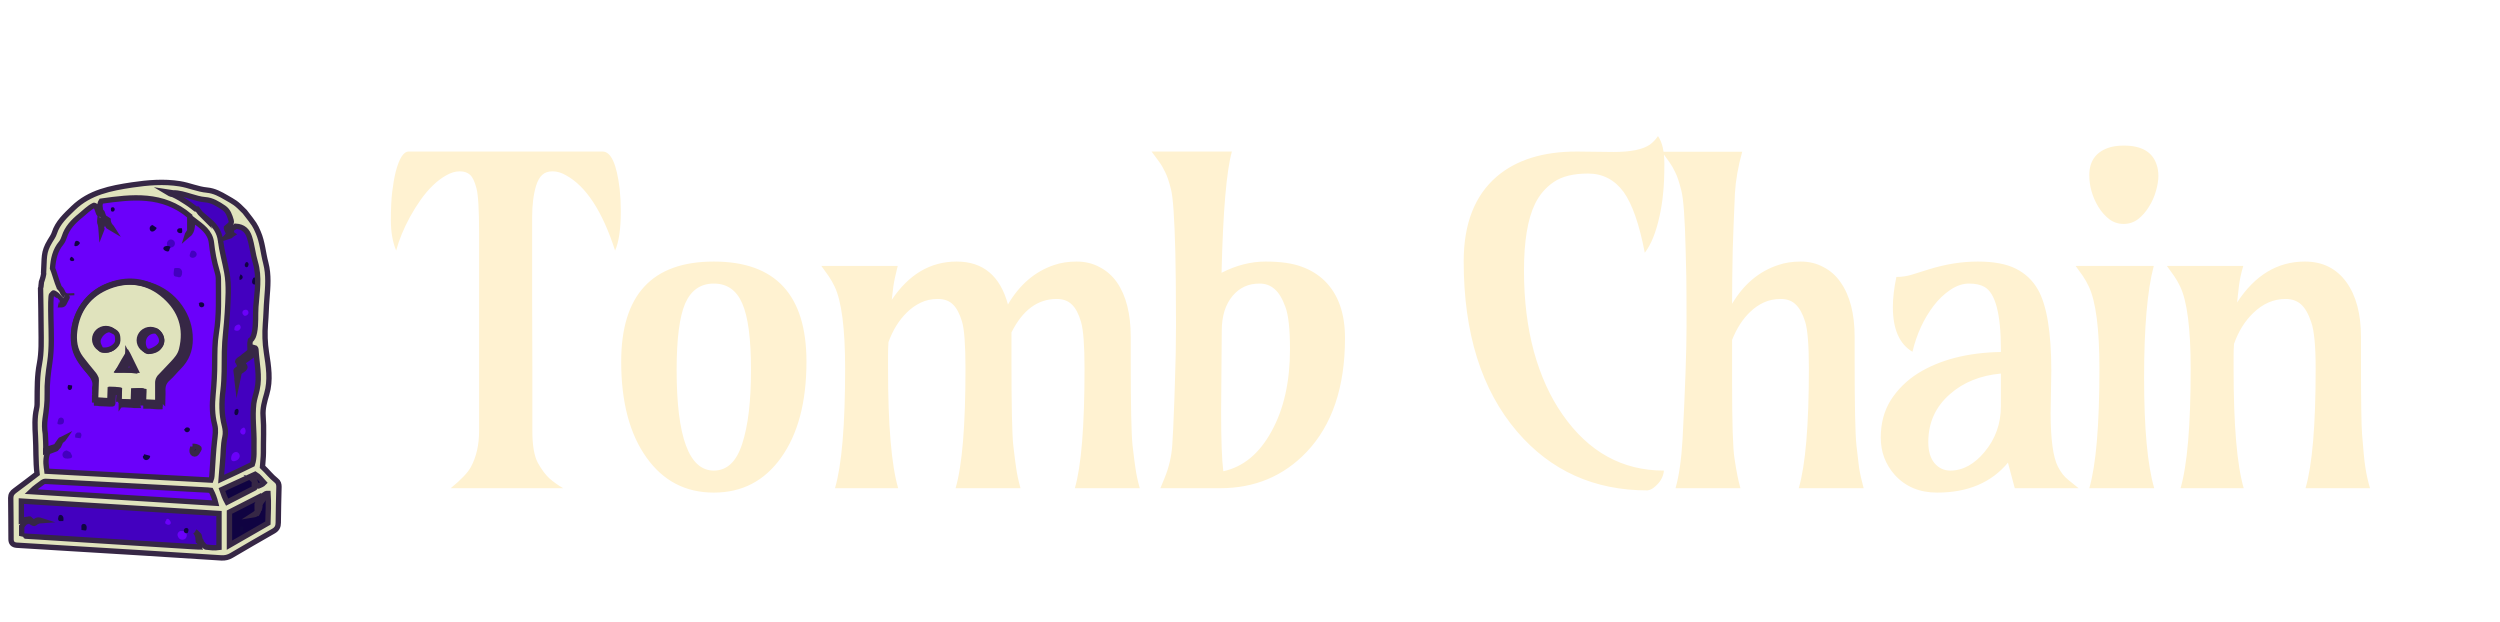 <svg width="233" height="58" viewBox="0 0 233 58" fill="none" xmlns="http://www.w3.org/2000/svg">
<path d="M3.875 42.033C4.006 40.122 3.968 38.157 4.202 36.2C4.333 35.136 4.567 34.08 4.661 33.015C4.783 31.559 4.633 30.103 4.596 28.638C4.586 28.211 4.539 27.783 4.652 27.355C4.708 27.137 4.792 26.909 5.026 26.864C5.429 26.773 5.316 26.554 5.232 26.318C5.139 26.054 5.054 25.79 4.951 25.535C4.39 24.198 4.867 22.996 5.551 21.868C6.131 20.904 6.89 20.039 7.685 19.229C8.575 18.319 9.68 17.864 10.981 17.846C11.225 17.846 11.468 17.837 11.721 17.819C11.843 17.809 11.964 17.809 12.095 17.8C12.208 17.791 12.33 17.8 12.442 17.782C12.479 17.773 12.517 17.764 12.554 17.755C12.62 17.755 12.685 17.773 12.742 17.773C12.882 17.791 13.013 17.809 13.154 17.837C13.425 17.882 13.697 17.928 13.968 17.982C14.511 18.082 15.045 18.21 15.579 18.346C15.869 18.419 16.159 18.501 16.431 18.638C16.927 18.901 17.283 19.347 17.76 19.639C18.088 19.839 18.453 19.957 18.753 20.194C19.09 20.458 19.305 20.831 19.511 21.204C19.736 21.604 19.961 22.005 20.11 22.441C20.148 22.55 20.185 22.669 20.213 22.778C20.326 23.242 20.382 23.715 20.438 24.189C20.494 24.653 20.56 25.126 20.719 25.572C20.756 25.681 20.803 25.79 20.85 25.899C20.869 25.945 20.897 25.99 20.906 26.036C20.906 26.099 20.897 26.163 20.897 26.227C20.888 27.601 20.766 28.966 20.738 30.34C20.691 32.56 20.532 34.781 20.279 36.992C20.232 37.383 20.288 37.765 20.382 38.138C20.654 39.249 20.738 40.359 20.569 41.505C20.429 42.47 20.429 43.462 20.363 44.444C20.335 44.881 20.092 45.063 19.652 45.072C19.137 45.081 18.669 44.872 18.154 44.863C17.433 44.845 16.74 45.009 16.037 45.081C14.858 45.191 13.715 44.981 12.554 44.845C12.348 44.827 12.152 44.736 11.946 44.745C11.73 44.745 11.524 44.754 11.309 44.745C11.206 44.736 11.103 44.736 11 44.708C10.934 44.69 10.888 44.663 10.822 44.654C10.541 44.627 10.26 44.627 9.979 44.608C9.698 44.599 9.418 44.581 9.137 44.572C8.575 44.545 8.004 44.526 7.442 44.508C6.88 44.49 6.309 44.472 5.747 44.454C5.607 44.454 5.466 44.444 5.326 44.444C5.195 44.444 5.045 44.417 4.914 44.435C4.876 44.444 4.839 44.463 4.811 44.472C4.68 44.508 4.521 44.49 4.39 44.463C3.978 44.353 3.875 43.926 3.865 43.562C3.856 43.316 3.884 43.071 3.893 42.825C3.875 42.579 3.875 42.333 3.875 42.033Z" fill="#6B00FA" stroke="#362745" stroke-width="0.5" stroke-miterlimit="10"/>
<path d="M21.15 49.668C21.075 50.141 21.14 50.678 21 51.187C20.944 51.388 20.897 51.579 20.672 51.661C20.457 51.733 20.307 51.642 20.204 51.46C20.129 51.333 19.998 51.342 19.867 51.333C18.809 51.269 17.751 51.206 16.702 51.151C13.088 50.969 9.483 50.787 5.869 50.605C4.858 50.56 3.846 50.532 2.835 50.478C2.564 50.459 2.02 50.478 1.955 50.123C1.936 50.014 1.871 49.923 1.843 49.813C1.777 49.586 1.768 49.34 1.768 49.104C1.749 48.558 1.74 48.002 1.721 47.456C1.721 47.365 1.721 47.275 1.711 47.184C1.711 47.12 1.693 47.084 1.665 47.038C1.599 46.901 1.655 46.747 1.749 46.638C1.871 46.492 2.039 46.428 2.217 46.501C2.798 46.71 3.406 46.665 3.996 46.701C6.768 46.856 9.549 46.974 12.329 47.102C14.857 47.22 17.376 47.347 19.904 47.475C20.775 47.52 21.112 47.866 21.112 48.721C21.112 49.022 21.131 49.322 21.15 49.668Z" fill="#4300BF" stroke="#362745" stroke-width="0.5" stroke-miterlimit="10"/>
<path d="M13.088 44.799C12.236 44.772 11.374 44.736 10.532 44.617C9.989 44.535 9.464 44.417 8.921 44.344C8.341 44.272 7.741 44.263 7.161 44.253C6.271 44.235 5.363 44.226 4.502 44.435C3.64 44.645 2.798 45.109 2.339 45.855C3.153 46.437 4.221 46.51 5.232 46.565C5.85 46.601 6.468 46.628 7.086 46.665C11.646 46.91 16.206 47.156 20.766 47.165C20.625 46.747 20.485 46.319 20.335 45.9C20.204 45.527 20.017 45.09 19.567 44.999C19.418 44.972 19.268 44.999 19.118 45.009C18.856 45.009 18.584 44.99 18.322 44.981C17.208 44.945 16.084 44.9 14.97 44.863C14.343 44.845 13.715 44.818 13.088 44.799Z" fill="#6B00FA" stroke="#362745" stroke-width="0.5" stroke-miterlimit="10"/>
<path d="M23.453 44.035C23.593 43.962 23.753 43.889 23.837 43.762C23.921 43.635 23.93 43.48 23.94 43.334C23.977 42.734 24.015 42.142 24.052 41.542C24.099 40.868 24.136 40.195 24.127 39.522C24.118 38.885 24.052 38.248 24.09 37.62C24.127 37.037 24.249 36.464 24.314 35.882C24.548 33.825 24.052 31.75 24.146 29.685C24.183 28.92 24.305 28.156 24.352 27.383C24.492 25.299 24.118 23.178 23.275 21.258C23.2 21.095 23.125 20.931 22.985 20.822C22.797 20.676 22.545 20.658 22.339 20.539C22.048 20.366 21.936 20.021 21.777 19.721C21.384 18.974 20.634 18.465 19.82 18.183C19.005 17.901 18.144 17.819 17.292 17.737C16.693 17.682 16.093 17.628 15.494 17.564C15.204 17.537 14.783 17.628 14.829 17.91C15.691 18.538 16.683 18.992 17.591 19.557C18.5 20.121 19.361 20.84 19.792 21.804C19.979 22.214 20.073 22.66 20.166 23.106C20.447 24.38 20.719 25.654 20.784 26.955C20.831 27.901 20.766 28.857 20.7 29.812C20.616 31.059 20.56 32.315 20.503 33.561C20.447 34.808 20.41 36.064 20.391 37.31C20.363 38.566 20.354 39.813 20.363 41.059C20.363 41.687 20.372 42.315 20.382 42.934C20.382 43.243 20.391 43.562 20.4 43.871C20.41 44.162 20.382 44.481 20.419 44.781C20.485 45.227 21 45.163 21.318 45.027C21.899 44.781 22.46 44.49 23.041 44.217C23.144 44.181 23.35 44.035 23.453 44.035Z" fill="#4300BF" stroke="#362745" stroke-width="0.5" stroke-miterlimit="10"/>
<path d="M21.009 47.056C21.047 47.12 21.093 47.193 21.168 47.193C21.215 47.193 21.262 47.165 21.299 47.147C21.73 46.865 22.086 46.483 22.554 46.274C22.872 46.128 23.219 46.073 23.547 45.964C24.015 45.809 24.436 45.546 24.857 45.291C25.007 45.2 25.176 45.063 25.148 44.89C25.138 44.827 25.101 44.772 25.063 44.727C24.829 44.417 24.548 44.153 24.23 43.935C24.165 43.889 24.099 43.853 24.024 43.844C23.93 43.835 23.837 43.88 23.753 43.917C23.069 44.244 22.395 44.572 21.721 44.909C21.384 45.072 21.047 45.245 20.709 45.409C20.429 45.546 20.195 45.646 20.382 45.973C20.597 46.337 20.822 46.692 21.009 47.056Z" fill="#100342" stroke="#362745" stroke-width="0.5" stroke-miterlimit="10"/>
<path d="M21.309 50.969C21.318 51.033 21.328 51.105 21.365 51.151C21.468 51.26 21.646 51.197 21.777 51.124C22.91 50.505 24.043 49.886 25.176 49.267C25.288 49.204 25.41 49.14 25.485 49.031C25.56 48.912 25.569 48.767 25.578 48.63C25.616 47.893 25.644 47.156 25.681 46.41C25.691 46.201 25.691 45.973 25.569 45.809C25.438 45.627 25.185 45.573 24.96 45.6C24.736 45.627 24.53 45.737 24.333 45.846C23.425 46.337 22.517 46.819 21.608 47.302C21.309 47.466 20.944 47.575 20.972 47.957C21 48.403 21.075 48.849 21.122 49.285C21.15 49.568 21.187 49.841 21.215 50.123C21.243 50.405 21.309 50.696 21.309 50.969Z" fill="#100342" stroke="#362745" stroke-width="0.5" stroke-miterlimit="10"/>
<path d="M16.178 22.414C16.356 22.56 16.337 22.86 16.15 22.996C15.963 23.133 15.663 23.042 15.579 22.833C15.494 22.623 15.653 22.359 15.878 22.323C15.981 22.314 16.093 22.341 16.178 22.414Z" fill="#4300BF"/>
<path d="M17.695 23.697C17.685 23.742 17.676 23.779 17.676 23.824C17.685 23.906 17.741 23.97 17.816 23.997C18.013 24.097 18.303 23.952 18.331 23.733C18.35 23.515 18.107 23.306 17.891 23.369C17.872 23.36 17.844 23.379 17.835 23.397C17.751 23.497 17.732 23.588 17.695 23.697Z" fill="#4300BF"/>
<path d="M16.768 24.98C16.627 24.98 16.487 24.98 16.356 24.98C16.318 24.98 16.281 24.98 16.253 25.007C16.234 25.026 16.234 25.053 16.225 25.08C16.206 25.189 16.197 25.29 16.187 25.399C16.178 25.526 16.178 25.69 16.29 25.754C16.365 25.79 16.45 25.781 16.524 25.799C16.59 25.817 16.646 25.854 16.712 25.845C16.843 25.845 16.927 25.708 16.955 25.581C16.983 25.444 16.993 25.308 16.927 25.18C16.861 25.053 16.73 24.962 16.59 24.98" fill="#4300BF"/>
<path d="M23.088 28.939C22.994 28.848 22.882 28.857 22.76 28.893C22.648 28.929 22.582 29.039 22.592 29.148C22.592 29.239 22.657 29.33 22.723 29.393C22.826 29.494 23.013 29.403 23.088 29.312C23.182 29.221 23.182 29.048 23.088 28.939Z" fill="#6B00FA"/>
<path d="M22.432 30.467C22.423 30.413 22.386 30.322 22.339 30.276C22.282 30.222 22.17 30.249 22.105 30.276C22.049 30.303 21.992 30.34 21.945 30.385C21.927 30.404 21.908 30.413 21.899 30.44C21.871 30.485 21.861 30.531 21.852 30.586C21.852 30.613 21.824 30.74 21.852 30.759C21.964 30.831 22.114 30.849 22.245 30.795C22.358 30.731 22.451 30.595 22.432 30.467Z" fill="#6B00FA"/>
<path d="M6.299 41.969C6.122 41.969 5.953 42.051 5.869 42.197C5.784 42.343 5.813 42.552 5.944 42.661C6.084 42.779 6.543 42.77 6.674 42.652C6.805 42.534 6.627 42.324 6.552 42.151C6.44 42.088 6.318 42.024 6.196 41.969" fill="#4300BF"/>
<path d="M5.485 38.957C5.429 39.103 5.382 39.249 5.354 39.403C5.344 39.431 5.344 39.467 5.363 39.494C5.391 39.54 5.447 39.549 5.504 39.558C5.644 39.567 5.803 39.567 5.888 39.467C5.916 39.44 5.934 39.394 5.944 39.358C5.991 39.212 5.962 39.039 5.831 38.957C5.7 38.876 5.494 38.921 5.466 39.067" fill="#4300BF"/>
<path d="M7.573 40.45C7.554 40.404 7.516 40.331 7.47 40.313C7.442 40.304 7.395 40.313 7.357 40.313C7.32 40.313 7.292 40.313 7.254 40.313C7.226 40.313 7.198 40.313 7.179 40.322C7.142 40.34 7.104 40.395 7.076 40.422C7.058 40.431 7.048 40.441 7.039 40.459C7.011 40.504 7.001 40.568 7.001 40.623C7.001 40.641 7.001 40.786 7.02 40.786C7.114 40.805 7.442 40.832 7.535 40.85C7.591 40.859 7.432 40.877 7.479 40.841C7.498 40.823 7.516 40.805 7.535 40.777C7.582 40.668 7.61 40.55 7.573 40.45Z" fill="#4300BF"/>
<path d="M16.749 50.223C16.927 50.35 17.217 50.314 17.339 50.132C17.432 49.995 17.413 49.822 17.385 49.659C17.376 49.613 17.367 49.568 17.339 49.54C17.311 49.513 17.264 49.504 17.217 49.504C17.086 49.486 16.973 49.495 16.842 49.495C16.824 49.495 16.805 49.495 16.786 49.495C16.739 49.513 16.692 49.549 16.655 49.586C16.561 49.677 16.524 49.786 16.552 49.913C16.58 50.032 16.646 50.15 16.749 50.223Z" fill="#6B00FA"/>
<path d="M15.56 48.448C15.429 48.503 15.363 48.658 15.41 48.785C15.485 48.849 15.579 48.903 15.682 48.913C15.785 48.922 15.897 48.858 15.916 48.758C15.934 48.676 15.888 48.603 15.841 48.53C15.794 48.458 15.738 48.385 15.653 48.357C15.569 48.339 15.457 48.412 15.494 48.494" fill="#6B00FA"/>
<path d="M22.123 42.133C21.974 42.088 21.805 42.151 21.702 42.261C21.599 42.379 21.552 42.534 21.543 42.679C21.534 42.761 21.543 42.843 21.59 42.907C21.655 42.989 21.777 42.998 21.88 42.97C22.086 42.934 22.273 42.788 22.329 42.597C22.386 42.406 22.254 42.16 22.048 42.133C22.198 42.115 22.02 42.033 22.123 42.133Z" fill="#6B00FA"/>
<path d="M22.788 39.831C22.591 39.867 22.404 40.004 22.385 40.195C22.367 40.386 22.591 40.568 22.769 40.477C22.947 40.313 22.928 39.995 22.741 39.84" fill="#6B00FA"/>
<path d="M16.637 21.304C16.524 21.331 16.478 21.477 16.524 21.577C16.571 21.677 16.693 21.732 16.815 21.732C16.871 21.732 16.936 21.713 16.965 21.668C16.974 21.64 16.983 21.613 16.983 21.586C16.983 21.486 16.983 21.377 16.955 21.276C16.852 21.267 16.749 21.267 16.646 21.286" fill="#100342"/>
<path d="M15.607 22.915C15.522 22.924 15.429 22.933 15.354 22.969C15.279 23.006 15.213 23.087 15.223 23.169C15.232 23.278 15.354 23.351 15.457 23.397C15.541 23.433 15.653 23.47 15.728 23.406C15.803 23.342 15.775 23.233 15.831 23.151C15.85 23.124 15.878 23.096 15.887 23.06C15.897 22.996 15.822 22.951 15.756 22.942C15.691 22.933 15.616 22.924 15.588 22.869" fill="#100342"/>
<path d="M14.212 20.949C14.127 20.994 14.034 21.058 13.987 21.14C13.893 21.295 13.968 21.541 14.146 21.577C14.324 21.613 14.483 21.459 14.577 21.304C14.586 21.286 14.595 21.267 14.595 21.249C14.595 21.231 14.577 21.213 14.558 21.204C14.455 21.131 14.352 21.058 14.249 20.994C14.221 20.976 14.174 20.958 14.155 20.994" fill="#100342"/>
<path d="M6.992 22.55C6.945 22.66 6.927 22.787 6.936 22.915C7.02 22.96 7.123 22.951 7.207 22.915C7.292 22.869 7.357 22.805 7.413 22.723C7.423 22.705 7.442 22.687 7.442 22.66C7.442 22.623 7.423 22.587 7.395 22.56C7.339 22.496 7.264 22.45 7.179 22.441C7.095 22.432 7.001 22.496 6.992 22.569" fill="#100342"/>
<path d="M6.571 24.034C6.496 24.07 6.487 24.188 6.534 24.252C6.59 24.316 6.683 24.343 6.768 24.334C6.824 24.325 6.889 24.307 6.908 24.261C6.945 24.188 6.889 24.107 6.833 24.052C6.777 23.988 6.693 23.915 6.599 23.943" fill="#100342"/>
<path d="M10.363 19.357C10.325 19.448 10.325 19.557 10.354 19.657C10.4 19.73 10.513 19.748 10.588 19.702C10.662 19.657 10.7 19.566 10.691 19.475C10.672 19.375 10.559 19.275 10.466 19.32" fill="#100342"/>
<path d="M18.584 28.256C18.519 28.365 18.547 28.529 18.659 28.602C18.771 28.675 18.94 28.638 19.006 28.529C19.043 28.474 19.043 28.392 19.024 28.329C18.987 28.238 18.884 28.174 18.781 28.174C18.678 28.165 18.575 28.21 18.5 28.274C18.538 28.283 18.566 28.302 18.603 28.311" fill="#100342"/>
<path d="M17.975 41.623C17.966 41.76 17.9 41.887 17.9 42.024C17.9 42.16 17.994 42.315 18.134 42.315C18.256 42.315 18.34 42.206 18.397 42.106C18.444 42.042 18.481 41.969 18.518 41.906C18.547 41.869 18.565 41.824 18.547 41.778C18.537 41.76 18.518 41.742 18.5 41.733C18.34 41.633 18.144 41.587 17.947 41.596" fill="#100342"/>
<path d="M17.975 41.623C17.966 41.76 17.9 41.887 17.9 42.024C17.9 42.16 17.994 42.315 18.134 42.315C18.256 42.315 18.34 42.206 18.397 42.106C18.444 42.042 18.481 41.969 18.518 41.906C18.547 41.869 18.565 41.824 18.547 41.778C18.537 41.76 18.518 41.742 18.5 41.733C18.34 41.633 18.144 41.587 17.947 41.596" stroke="#362745" stroke-width="0.5" stroke-miterlimit="10"/>
<path d="M17.151 40.049C17.198 40.149 17.273 40.249 17.376 40.277C17.554 40.331 17.76 40.122 17.685 39.958C17.61 39.794 17.311 39.785 17.236 39.958" fill="#100641"/>
<path d="M13.331 42.488C13.266 42.652 13.406 42.852 13.584 42.879C13.762 42.907 13.94 42.761 13.987 42.588C13.996 42.561 13.996 42.525 13.977 42.497C13.959 42.47 13.931 42.461 13.893 42.452C13.743 42.415 13.584 42.379 13.434 42.333C13.416 42.379 13.397 42.434 13.387 42.479" fill="#100641"/>
<path d="M6.337 35.918C6.318 36 6.29 36.082 6.309 36.164C6.318 36.246 6.374 36.328 6.459 36.346C6.552 36.373 6.655 36.3 6.693 36.209C6.73 36.118 6.73 36.018 6.721 35.927C6.609 35.909 6.496 35.891 6.393 35.873" fill="#100342"/>
<path d="M5.448 48.175C5.41 48.294 5.382 48.448 5.485 48.53C5.597 48.621 5.757 48.539 5.897 48.567C5.925 48.458 5.934 48.339 5.906 48.23C5.878 48.121 5.794 48.012 5.682 47.993C5.569 47.966 5.438 48.057 5.448 48.175C5.466 48.175 5.504 48.175 5.532 48.175Z" fill="#100641"/>
<path d="M7.582 48.967C7.582 49.113 7.582 49.249 7.591 49.395C7.694 49.413 7.807 49.422 7.919 49.44C7.947 49.44 7.985 49.449 8.013 49.431C8.041 49.413 8.05 49.377 8.06 49.34C8.097 49.185 8.097 49.013 7.985 48.894C7.872 48.785 7.629 48.812 7.61 48.967" fill="#100641"/>
<path d="M17.255 49.222C17.152 49.304 17.095 49.449 17.152 49.568C17.208 49.686 17.376 49.75 17.489 49.668C17.535 49.568 17.582 49.459 17.564 49.349C17.545 49.24 17.395 49.158 17.301 49.231" fill="#100641"/>
<path d="M22.386 49.24C22.367 49.313 22.358 49.395 22.386 49.468C22.414 49.54 22.517 49.586 22.582 49.54C22.61 49.522 22.62 49.495 22.629 49.468C22.666 49.386 22.685 49.304 22.676 49.222C22.666 49.14 22.601 49.058 22.517 49.049C22.432 49.04 22.339 49.122 22.367 49.195" fill="#100641"/>
<path d="M21.88 38.293C21.861 38.375 21.833 38.457 21.852 38.539C21.871 38.621 21.936 38.703 22.02 38.694C22.151 38.694 22.208 38.539 22.226 38.411C22.245 38.302 22.245 38.157 22.142 38.111C22.03 38.066 21.927 38.184 21.861 38.275" fill="#100641"/>
<path d="M22.826 24.571C22.807 24.652 22.797 24.744 22.835 24.816C22.872 24.889 22.975 24.935 23.05 24.889C23.088 24.871 23.106 24.834 23.125 24.798C23.153 24.725 23.181 24.652 23.163 24.58C23.144 24.507 23.088 24.434 23.013 24.425C22.938 24.416 22.854 24.489 22.872 24.561" fill="#100342"/>
<path d="M22.311 25.79C22.311 25.89 22.311 25.981 22.32 26.081C22.46 26.099 22.601 25.999 22.619 25.863C22.638 25.726 22.526 25.59 22.386 25.581C22.395 25.644 22.376 25.708 22.348 25.763" fill="#100342"/>
<path d="M23.546 26.017C23.509 26.118 23.481 26.227 23.5 26.336C23.518 26.445 23.631 26.536 23.734 26.518C23.874 26.491 23.902 26.3 23.893 26.154C23.884 26.054 23.874 25.936 23.79 25.881C23.706 25.826 23.546 25.89 23.584 25.981" fill="#100342"/>
<path d="M9.043 36.373C9.202 35.827 8.903 35.336 8.472 34.844C7.807 34.089 7.198 33.297 7.058 32.242C6.749 29.858 8.116 27.528 10.373 26.682C12.742 25.79 15.363 26.591 16.777 28.629C17.404 29.53 17.723 30.522 17.723 31.614C17.723 32.615 17.395 33.479 16.674 34.198C16.328 34.535 16.037 34.926 15.672 35.245C15.288 35.572 15.148 35.945 15.176 36.419C15.195 36.792 15.148 37.165 15.157 37.538C15.157 37.565 15.157 37.592 15.157 37.611C15.157 37.647 15.148 37.674 15.148 37.702C15.148 37.72 15.148 37.893 15.157 37.893C15.092 37.893 15.026 37.893 14.97 37.902C14.895 37.902 14.82 37.911 14.745 37.902C14.605 37.884 14.474 37.884 14.333 37.874C14.305 37.874 14.277 37.874 14.24 37.865C14.184 37.865 14.137 37.856 14.081 37.856C14.062 37.856 14.043 37.847 14.015 37.847C13.987 37.847 13.959 37.847 13.931 37.847C13.828 37.847 13.715 37.847 13.603 37.847C13.603 37.793 13.594 37.738 13.594 37.683C13.584 37.574 13.584 37.465 13.584 37.356C13.584 37.147 13.575 36.937 13.575 36.728C13.575 36.719 13.575 36.71 13.566 36.701C13.556 36.691 13.547 36.691 13.537 36.691C13.313 36.673 13.088 36.691 12.863 36.719C12.863 36.846 12.863 36.974 12.854 37.11C12.854 37.147 12.854 37.183 12.854 37.219C12.854 37.274 12.854 37.319 12.845 37.374C12.845 37.392 12.835 37.401 12.835 37.41C12.826 37.429 12.826 37.456 12.826 37.474C12.816 37.574 12.816 37.683 12.835 37.783C12.77 37.783 12.704 37.783 12.629 37.783C12.545 37.783 12.451 37.783 12.367 37.765C12.264 37.747 12.152 37.756 12.049 37.747C12.011 37.747 11.964 37.747 11.927 37.738C11.824 37.738 11.721 37.72 11.618 37.72C11.562 37.72 11.515 37.72 11.459 37.72C11.449 37.72 11.309 37.729 11.3 37.738C11.3 37.647 11.309 37.547 11.309 37.456C11.309 37.41 11.309 37.365 11.318 37.31C11.318 37.265 11.328 37.219 11.328 37.174C11.328 36.992 11.328 36.81 11.318 36.619C11.075 36.573 10.822 36.555 10.569 36.555C10.56 36.764 10.55 36.974 10.532 37.183C10.522 37.283 10.522 37.392 10.513 37.501C10.513 37.529 10.513 37.556 10.513 37.583C10.513 37.602 10.513 37.62 10.504 37.629C10.494 37.647 10.447 37.647 10.429 37.647C10.298 37.656 10.157 37.647 10.026 37.638C9.97 37.638 9.904 37.629 9.848 37.629C9.698 37.62 9.549 37.62 9.399 37.611C9.352 37.611 9.296 37.602 9.249 37.602C9.221 37.592 9.193 37.583 9.155 37.583C9.146 37.583 8.996 37.574 8.996 37.574C8.996 37.565 8.996 37.556 8.996 37.547C8.996 37.447 8.996 37.338 8.996 37.228C8.996 37.183 8.987 37.137 9.006 37.092C9.015 37.074 9.006 37.056 9.006 37.037C9.006 36.992 9.006 36.946 9.006 36.901C9.006 36.782 9.015 36.673 9.015 36.555C9.034 36.555 9.034 36.519 9.043 36.373ZM12.077 34.699C12.161 34.708 12.245 34.708 12.329 34.717C12.461 34.726 12.601 34.735 12.732 34.753C12.685 34.617 12.639 34.48 12.582 34.353C12.564 34.298 12.536 34.253 12.517 34.207C12.498 34.162 12.47 34.125 12.451 34.08C12.442 34.071 12.442 34.053 12.442 34.044C12.432 33.998 12.414 33.962 12.404 33.916C12.358 33.807 12.32 33.689 12.273 33.57C12.255 33.516 12.236 33.47 12.208 33.416C12.208 33.425 12.189 33.452 12.189 33.452C12.18 33.47 12.161 33.488 12.152 33.507C12.03 33.67 11.918 33.834 11.815 34.007C11.758 34.089 11.712 34.18 11.655 34.271C11.627 34.316 11.609 34.362 11.581 34.398C11.571 34.417 11.562 34.435 11.552 34.453C11.543 34.489 11.506 34.526 11.477 34.562C11.44 34.608 11.403 34.653 11.374 34.708C11.374 34.708 11.403 34.708 11.412 34.708C11.421 34.708 11.44 34.708 11.449 34.708C11.477 34.708 11.506 34.708 11.534 34.708C11.59 34.708 11.637 34.708 11.693 34.699C11.712 34.699 11.74 34.69 11.758 34.69C11.787 34.69 11.815 34.69 11.843 34.699C11.899 34.699 11.946 34.708 12.002 34.708C12.03 34.69 12.058 34.69 12.077 34.699Z" fill="#362745" stroke="#362745" stroke-width="0.5" stroke-miterlimit="10"/>
<path d="M8.828 36.118C8.977 35.581 8.687 35.099 8.266 34.617C7.61 33.871 7.011 33.097 6.88 32.069C6.58 29.73 7.919 27.455 10.129 26.627C12.451 25.754 15.017 26.536 16.412 28.538C17.02 29.421 17.339 30.395 17.348 31.459C17.348 32.442 17.03 33.288 16.318 33.989C15.981 34.326 15.7 34.708 15.335 35.008C14.961 35.327 14.82 35.691 14.848 36.164C14.867 36.528 14.82 36.892 14.829 37.256C14.829 37.283 14.829 37.301 14.829 37.328C14.829 37.356 14.82 37.392 14.82 37.419C14.82 37.438 14.82 37.602 14.829 37.602C14.764 37.602 14.708 37.602 14.642 37.602C14.567 37.602 14.492 37.611 14.418 37.602C14.286 37.583 14.146 37.583 14.015 37.574C13.987 37.574 13.959 37.574 13.931 37.565C13.874 37.565 13.828 37.556 13.771 37.556C13.753 37.556 13.734 37.547 13.715 37.547C13.687 37.547 13.659 37.547 13.631 37.547C13.528 37.547 13.416 37.547 13.313 37.547C13.313 37.492 13.303 37.447 13.303 37.392C13.294 37.283 13.294 37.183 13.294 37.074C13.294 36.864 13.285 36.664 13.285 36.455C13.285 36.446 13.285 36.437 13.275 36.428C13.266 36.419 13.257 36.419 13.247 36.419C13.032 36.4 12.807 36.419 12.592 36.446C12.592 36.573 12.592 36.701 12.582 36.828C12.582 36.864 12.582 36.901 12.582 36.937C12.582 36.983 12.582 37.037 12.573 37.092C12.573 37.11 12.564 37.119 12.564 37.128C12.554 37.147 12.554 37.174 12.554 37.192C12.545 37.292 12.545 37.392 12.564 37.492C12.498 37.492 12.432 37.492 12.367 37.492C12.283 37.492 12.198 37.492 12.114 37.474C12.011 37.456 11.908 37.465 11.796 37.456C11.758 37.456 11.711 37.456 11.674 37.447C11.571 37.447 11.477 37.429 11.374 37.429C11.318 37.429 11.271 37.429 11.215 37.429C11.206 37.429 11.066 37.438 11.066 37.447C11.066 37.356 11.075 37.265 11.075 37.165C11.075 37.119 11.075 37.074 11.084 37.028C11.084 36.983 11.094 36.937 11.094 36.892C11.094 36.71 11.094 36.528 11.084 36.346C10.841 36.309 10.597 36.282 10.354 36.282C10.345 36.491 10.335 36.691 10.326 36.901C10.316 37.001 10.316 37.11 10.307 37.21C10.307 37.237 10.307 37.265 10.307 37.292C10.307 37.31 10.307 37.328 10.298 37.338C10.288 37.356 10.242 37.356 10.223 37.356C10.092 37.365 9.961 37.356 9.83 37.347C9.773 37.347 9.708 37.338 9.652 37.338C9.502 37.328 9.352 37.328 9.212 37.319C9.165 37.319 9.118 37.31 9.062 37.31C9.034 37.31 9.006 37.292 8.968 37.292C8.959 37.292 8.818 37.283 8.818 37.283C8.818 37.274 8.818 37.265 8.818 37.256C8.818 37.156 8.818 37.046 8.818 36.946C8.818 36.901 8.809 36.855 8.828 36.819C8.837 36.801 8.828 36.782 8.828 36.764C8.828 36.719 8.828 36.673 8.828 36.628C8.828 36.519 8.837 36.4 8.837 36.291C8.818 36.291 8.818 36.264 8.828 36.118ZM11.805 34.471C11.889 34.48 11.974 34.48 12.049 34.489C12.18 34.498 12.311 34.508 12.442 34.526C12.395 34.398 12.358 34.262 12.301 34.125C12.283 34.071 12.255 34.025 12.236 33.98C12.217 33.934 12.189 33.898 12.17 33.852C12.161 33.843 12.161 33.825 12.161 33.816C12.152 33.77 12.133 33.734 12.123 33.689C12.077 33.579 12.039 33.461 11.992 33.352C11.974 33.297 11.955 33.252 11.927 33.197C11.927 33.206 11.908 33.224 11.908 33.234C11.899 33.252 11.88 33.27 11.871 33.288C11.758 33.452 11.646 33.616 11.543 33.78C11.487 33.861 11.44 33.953 11.393 34.034C11.365 34.08 11.346 34.116 11.318 34.162C11.309 34.18 11.3 34.198 11.29 34.216C11.281 34.253 11.243 34.289 11.215 34.316C11.178 34.362 11.15 34.407 11.112 34.453C11.112 34.453 11.14 34.453 11.15 34.453C11.159 34.453 11.178 34.453 11.187 34.453C11.215 34.453 11.243 34.453 11.271 34.453C11.328 34.453 11.374 34.453 11.431 34.444C11.449 34.444 11.477 34.435 11.496 34.435C11.524 34.435 11.552 34.435 11.58 34.444C11.637 34.444 11.683 34.453 11.74 34.453C11.758 34.471 11.786 34.471 11.805 34.471Z" fill="#E0E3BD" stroke="#362745" stroke-width="0.5" stroke-miterlimit="10"/>
<path d="M15.429 27.155C13.716 25.826 11.777 25.608 9.774 26.482C6.562 27.883 5.7 32.032 7.629 34.098C7.901 34.389 8.107 34.726 8.388 35.017C8.641 35.281 8.725 35.563 8.706 35.918C8.678 36.409 8.631 36.91 8.706 37.447L10.354 37.52L10.382 36.382L11.019 36.4V36.409C11.019 36.419 11.019 36.428 11.019 36.437C11.019 36.446 11.019 36.464 11.019 36.473C11.019 36.491 11.019 36.51 11.019 36.519C11.019 36.537 11.019 36.555 11.019 36.573C11.019 36.591 11.019 36.619 11.019 36.637C11.019 36.664 11.019 36.682 11.019 36.71C11.019 36.737 11.019 36.764 11.019 36.792C11.019 36.819 11.019 36.846 11.019 36.873C11.019 36.901 11.019 36.928 11.019 36.955C11.019 36.983 11.019 37.01 11.019 37.037C11.019 37.065 11.019 37.092 11.019 37.119C11.019 37.147 11.019 37.165 11.019 37.192C11.019 37.21 11.019 37.237 11.019 37.265C11.019 37.283 11.019 37.31 11.019 37.328C11.019 37.347 11.019 37.365 11.019 37.383C11.019 37.392 11.019 37.41 11.019 37.428C11.019 37.438 11.019 37.447 11.019 37.456C11.019 37.483 11.009 37.51 11.009 37.547C11.019 37.547 11.019 37.547 11.028 37.547H11.038H11.047C11.056 37.547 11.075 37.547 11.084 37.547C11.113 37.547 11.141 37.547 11.169 37.547C11.281 37.547 11.384 37.556 11.496 37.556C11.627 37.565 11.768 37.565 11.908 37.574C12.03 37.583 12.161 37.583 12.283 37.592C12.358 37.592 12.433 37.601 12.517 37.601C12.526 37.601 12.536 37.601 12.545 37.601C12.564 37.601 12.573 37.601 12.592 37.592C12.592 37.565 12.601 37.529 12.601 37.501V37.492C12.601 37.483 12.601 37.465 12.611 37.456C12.611 37.429 12.62 37.401 12.62 37.383C12.62 37.365 12.62 37.347 12.62 37.328C12.62 37.31 12.62 37.292 12.62 37.283C12.62 37.265 12.62 37.256 12.62 37.237C12.62 37.219 12.62 37.201 12.62 37.183C12.62 37.165 12.62 37.137 12.62 37.11C12.62 37.083 12.62 37.056 12.62 37.037C12.62 37.01 12.62 36.983 12.62 36.955C12.62 36.928 12.62 36.901 12.62 36.873C12.62 36.846 12.62 36.819 12.62 36.792C12.62 36.764 12.62 36.737 12.62 36.71C12.62 36.691 12.62 36.664 12.62 36.637C12.62 36.619 12.62 36.6 12.62 36.582C12.62 36.564 12.62 36.555 12.62 36.537C12.62 36.528 12.62 36.519 12.62 36.51V36.5L13.257 36.519L13.229 37.647C13.332 37.647 14.961 37.72 14.961 37.72C14.961 37.392 14.961 37.065 14.961 36.728C14.961 36.573 14.961 36.419 14.961 36.264C14.961 36.218 14.961 36.173 14.951 36.136C14.951 36.027 14.951 35.918 14.97 35.818C14.989 35.709 15.026 35.59 15.101 35.499C15.12 35.481 15.139 35.454 15.157 35.436C15.185 35.408 15.204 35.39 15.232 35.363C15.279 35.317 15.326 35.263 15.373 35.217C15.466 35.117 15.56 35.026 15.654 34.926C15.747 34.826 15.832 34.735 15.925 34.635C16.019 34.535 16.103 34.444 16.187 34.344C16.272 34.244 16.365 34.153 16.45 34.053C16.534 33.952 16.618 33.861 16.702 33.761C16.749 33.716 16.787 33.661 16.834 33.616C17.152 33.234 17.377 32.806 17.451 32.315C17.788 30.212 17.124 28.465 15.429 27.155ZM10.12 36.082C10.101 36.082 10.082 36.082 10.054 36.082C10.045 36.082 10.036 36.082 10.026 36.082C10.026 36.127 10.026 36.173 10.026 36.218C10.026 36.309 10.017 36.409 10.017 36.5C10.008 36.691 9.998 36.892 9.998 37.083L9.165 37.046C9.165 36.965 9.174 36.883 9.174 36.801C9.184 36.619 9.193 36.437 9.193 36.246C9.202 36.054 9.212 35.854 9.212 35.663C9.212 35.59 9.221 35.518 9.221 35.445C9.221 35.408 9.212 35.372 9.212 35.345C9.212 35.308 9.202 35.272 9.202 35.236C9.202 35.217 9.193 35.208 9.193 35.19C9.184 35.181 9.184 35.163 9.174 35.154C9.165 35.126 9.156 35.099 9.137 35.072C9.109 35.017 9.081 34.962 9.053 34.908C9.024 34.853 8.987 34.808 8.95 34.753C8.931 34.726 8.903 34.69 8.875 34.662C8.481 34.198 8.107 33.716 7.732 33.234C7.199 32.524 7.105 31.696 7.208 30.858C7.442 28.975 8.453 27.61 10.26 26.909C12.049 26.218 13.744 26.509 15.167 27.756C16.618 29.02 17.152 30.631 16.684 32.515C16.571 32.997 16.253 33.343 15.935 33.688C15.541 34.116 15.139 34.535 14.736 34.953C14.717 34.972 14.699 34.981 14.689 34.999C14.689 35.008 14.689 35.008 14.68 35.017C14.671 35.026 14.671 35.035 14.661 35.044C14.652 35.063 14.633 35.081 14.624 35.099C14.614 35.108 14.614 35.117 14.605 35.126C14.596 35.135 14.596 35.135 14.596 35.145C14.577 35.181 14.558 35.217 14.539 35.254C14.502 35.336 14.483 35.427 14.464 35.518C14.455 35.563 14.455 35.609 14.455 35.654C14.455 35.672 14.455 35.7 14.455 35.718C14.455 35.727 14.455 35.736 14.455 35.754C14.455 35.772 14.455 35.791 14.455 35.809C14.455 35.836 14.455 35.873 14.455 35.9C14.455 35.954 14.455 36 14.455 36.054C14.455 36.155 14.455 36.264 14.455 36.364C14.455 36.464 14.455 36.573 14.455 36.673C14.455 36.773 14.455 36.883 14.455 36.983C14.455 37.037 14.455 37.083 14.455 37.137C14.455 37.165 14.455 37.192 14.455 37.219C14.455 37.228 14.455 37.237 14.455 37.247V37.256C14.446 37.265 14.436 37.256 14.436 37.256C14.427 37.256 14.408 37.256 14.399 37.256C14.352 37.256 14.296 37.256 14.249 37.247C14.043 37.237 13.837 37.228 13.631 37.219C13.641 37.046 13.641 36.873 13.65 36.71C13.65 36.655 13.659 36.591 13.659 36.537C13.659 36.464 13.659 36.4 13.659 36.328C13.659 36.3 13.659 36.282 13.659 36.255L13.538 36.236C13.491 36.227 13.444 36.218 13.397 36.218C13.294 36.209 13.2 36.2 13.098 36.191C12.995 36.182 12.892 36.182 12.789 36.182C12.685 36.182 12.582 36.182 12.479 36.182C12.395 36.182 12.302 36.182 12.217 36.182L12.18 37.228L11.347 37.192L11.384 36.164C11.337 36.155 11.281 36.145 11.234 36.136C11.131 36.118 11.038 36.109 10.935 36.1C10.832 36.091 10.729 36.091 10.626 36.082C10.523 36.082 10.42 36.082 10.317 36.073C10.27 36.073 10.214 36.073 10.167 36.073" fill="#362745"/>
<path d="M12.199 33.042C12.189 33.033 12.189 33.015 12.18 33.006C12.161 32.979 12.152 32.942 12.133 32.915C12.124 32.897 12.114 32.879 12.105 32.86C12.096 32.842 12.086 32.833 12.077 32.815C12.039 32.76 12.011 32.697 11.974 32.642C11.955 32.615 11.946 32.587 11.927 32.551C11.927 32.542 11.918 32.533 11.918 32.533C11.918 32.524 11.908 32.515 11.908 32.515C11.899 32.515 11.899 32.515 11.899 32.524C11.899 32.533 11.89 32.533 11.89 32.542C11.89 32.551 11.88 32.56 11.88 32.569C11.871 32.587 11.861 32.606 11.852 32.615C11.815 32.669 11.777 32.733 11.749 32.788C11.712 32.842 11.674 32.906 11.646 32.961C11.599 33.033 11.562 33.106 11.515 33.188C11.496 33.215 11.487 33.243 11.468 33.261C11.45 33.288 11.431 33.315 11.421 33.343C11.403 33.37 11.384 33.397 11.365 33.434C11.347 33.461 11.328 33.497 11.309 33.525C11.29 33.561 11.272 33.588 11.253 33.625C11.234 33.661 11.216 33.688 11.197 33.725C11.178 33.761 11.159 33.798 11.141 33.825C11.122 33.861 11.103 33.898 11.084 33.925C11.066 33.962 11.047 33.989 11.028 34.025C11.009 34.062 10.991 34.089 10.972 34.125C10.953 34.162 10.935 34.189 10.916 34.225C10.897 34.253 10.878 34.289 10.86 34.316C10.841 34.344 10.822 34.371 10.813 34.398C10.794 34.426 10.785 34.453 10.766 34.48C10.757 34.508 10.738 34.526 10.729 34.553C10.719 34.571 10.7 34.589 10.691 34.617C10.682 34.635 10.672 34.653 10.663 34.671C10.654 34.68 10.644 34.699 10.644 34.708C10.635 34.717 10.635 34.726 10.626 34.735L10.616 34.744H10.626C10.682 34.744 10.729 34.744 10.785 34.753C10.794 34.753 10.803 34.753 10.822 34.753C10.832 34.753 10.85 34.753 10.86 34.753C10.869 34.753 10.869 34.753 10.878 34.753C10.888 34.753 10.897 34.753 10.906 34.753C10.916 34.753 10.925 34.753 10.944 34.753C10.953 34.753 10.972 34.753 10.981 34.753C11 34.753 11.019 34.753 11.028 34.753C11.047 34.753 11.066 34.753 11.084 34.753C11.103 34.753 11.122 34.753 11.141 34.753C11.159 34.753 11.187 34.753 11.206 34.753C11.225 34.753 11.253 34.753 11.272 34.753C11.3 34.753 11.319 34.753 11.347 34.753C11.375 34.753 11.393 34.753 11.421 34.753C11.45 34.753 11.478 34.753 11.496 34.753C11.524 34.753 11.553 34.753 11.581 34.753C11.609 34.753 11.637 34.753 11.665 34.753C11.693 34.753 11.721 34.753 11.749 34.753C11.777 34.753 11.805 34.753 11.833 34.753C11.861 34.753 11.89 34.753 11.918 34.753C11.946 34.753 11.974 34.753 12.002 34.753C12.03 34.753 12.058 34.753 12.086 34.753C12.114 34.753 12.142 34.753 12.171 34.753C12.199 34.753 12.227 34.753 12.245 34.753C12.274 34.753 12.292 34.753 12.32 34.753C12.348 34.753 12.367 34.753 12.395 34.753C12.414 34.753 12.442 34.753 12.461 34.753C12.479 34.753 12.508 34.753 12.526 34.753C12.545 34.753 12.564 34.753 12.582 34.753C12.601 34.753 12.62 34.753 12.639 34.753C12.657 34.753 12.667 34.753 12.685 34.753L13.023 34.762C13.032 34.762 13.032 34.762 13.032 34.762C13.013 34.708 12.985 34.662 12.966 34.608C12.91 34.48 12.208 33.061 12.199 33.042C12.199 33.051 12.199 33.051 12.199 33.042ZM11.234 34.416C11.459 34.043 11.665 33.707 11.899 33.315C12.058 33.734 12.189 34.062 12.348 34.462C11.964 34.444 11.646 34.426 11.234 34.416Z" fill="#362745"/>
<path d="M5.925 27.401C5.925 27.446 5.935 27.483 5.935 27.519L5.925 27.401ZM5.925 27.401C5.925 27.446 5.935 27.483 5.935 27.519Z" fill="#E0E3BD"/>
<path d="M5.925 27.401C5.925 27.446 5.935 27.483 5.935 27.519M5.925 27.401C5.925 27.446 5.935 27.483 5.935 27.519L5.925 27.401Z" stroke="#362745" stroke-width="2" stroke-miterlimit="10"/>
<path d="M25.747 44.781C25.27 44.408 24.914 43.926 24.464 43.507C24.492 43.043 24.549 42.624 24.549 42.206C24.539 41.059 24.614 39.913 24.521 38.766C24.464 38.066 24.661 37.392 24.858 36.719C25.242 35.436 25.026 34.116 24.83 32.851C24.689 31.951 24.67 31.077 24.736 30.185C24.802 29.403 24.811 28.62 24.876 27.837C24.961 26.727 25.064 25.635 24.773 24.516C24.521 23.57 24.464 22.578 24.071 21.668C23.762 20.958 23.762 20.958 22.807 19.73C21.955 18.856 21.824 18.847 21.094 18.419C20.532 18.092 19.979 17.782 19.296 17.718C18.425 17.637 17.62 17.264 16.758 17.127C15.26 16.89 13.781 17.018 12.302 17.236C10.316 17.537 8.36 17.91 6.833 19.384C6.112 20.084 5.373 20.749 5.064 21.722C4.979 21.995 4.792 22.232 4.652 22.478C4.006 23.542 4.155 24.025 4.062 25.408C4.118 25.508 3.931 26.108 3.865 26.272C3.781 27.2 3.772 26.609 3.781 27.009C3.809 28.22 3.818 29.43 3.828 30.631C3.837 31.723 3.884 32.815 3.678 33.889C3.453 35.026 3.472 36.173 3.463 37.319C3.463 37.574 3.472 37.838 3.406 38.084C3.21 38.939 3.257 39.794 3.303 40.65C3.369 41.815 3.313 42.97 3.453 44.162C2.76 44.69 2.077 45.218 1.384 45.727C1.14 45.9 1 46.092 1 46.401C1.019 47.684 1.019 48.967 1.028 50.25C1.028 50.596 1.197 50.787 1.562 50.814C3.257 50.914 4.942 51.014 6.627 51.124C8.818 51.26 11 51.388 13.191 51.524C15.672 51.679 18.154 51.843 20.635 51.997C20.972 52.016 21.281 51.943 21.571 51.77C22.873 51.005 24.183 50.241 25.494 49.495C25.813 49.313 25.934 49.076 25.934 48.721C25.944 47.602 25.972 46.483 26 45.373C26 45.145 25.953 44.936 25.747 44.781ZM4.202 39.03C4.315 38.266 4.418 37.511 4.399 36.737C4.371 35.736 4.493 34.753 4.642 33.77C4.848 32.406 4.773 31.031 4.745 29.657C4.736 29.157 4.727 28.656 4.736 28.165C4.736 28.038 4.745 27.91 4.755 27.783C4.764 27.71 4.773 27.637 4.773 27.555C4.773 27.519 4.801 27.492 4.83 27.464C4.867 27.419 4.914 27.373 4.951 27.328C4.961 27.319 4.97 27.31 4.989 27.3C4.998 27.3 5.017 27.3 5.026 27.31C5.195 27.382 5.485 27.646 5.494 27.665C5.494 27.674 5.831 27.919 5.831 27.928C5.841 27.938 5.625 28.392 5.625 28.411C6.028 28.411 5.925 28.283 6.253 27.71C6.272 27.674 5.925 27.446 5.925 27.401C5.869 27.346 5.85 27.273 5.822 27.209C5.794 27.128 5.747 27.055 5.7 26.991C5.672 26.955 5.644 26.927 5.616 26.891C5.588 26.864 5.56 26.837 5.532 26.809C5.513 26.791 5.504 26.773 5.504 26.745C5.494 26.709 5.476 26.682 5.466 26.645C5.429 26.564 5.391 26.473 5.363 26.381C5.298 26.209 5.242 26.027 5.185 25.845C5.129 25.663 5.073 25.481 5.007 25.299C4.97 25.198 4.933 25.108 4.895 25.007C4.961 24.152 5.129 23.333 5.71 22.642C5.841 22.478 5.925 22.268 5.991 22.077C6.253 21.24 6.833 20.64 7.498 20.103C7.91 19.766 8.285 19.366 8.762 19.138C8.772 19.129 8.809 19.156 8.818 19.156C8.837 19.165 8.856 19.174 8.875 19.184C8.912 19.211 8.94 19.238 8.959 19.275C8.996 19.32 9.006 19.384 9.034 19.429C9.052 19.475 9.071 19.529 9.09 19.575C9.127 19.675 9.165 19.766 9.193 19.866C9.202 19.884 9.202 19.893 9.212 19.902C9.212 19.912 9.221 19.921 9.221 19.921C9.221 19.921 9.24 19.93 9.249 19.93C9.287 19.939 9.324 19.957 9.361 19.966C9.371 19.966 9.324 20.212 9.324 20.23V20.276C9.324 20.312 9.315 20.357 9.315 20.394C9.305 20.476 9.305 20.558 9.296 20.64C9.296 20.667 9.287 20.703 9.296 20.73C9.305 20.758 9.315 20.776 9.324 20.803C9.399 20.949 9.436 21.495 9.436 21.495C9.436 21.495 9.558 21.186 9.549 21.167C9.539 21.14 9.539 21.122 9.53 21.095C9.521 21.049 9.511 20.994 9.502 20.949C9.493 20.885 9.483 20.822 9.474 20.749C9.474 20.721 9.464 20.703 9.464 20.676C9.464 20.658 9.455 20.649 9.464 20.63C9.474 20.603 9.483 20.576 9.502 20.558C9.511 20.53 9.53 20.503 9.539 20.476C9.539 20.476 9.596 20.485 9.605 20.494C9.624 20.503 9.642 20.512 9.661 20.512C9.717 20.521 9.764 20.539 9.811 20.567C9.83 20.576 9.848 20.585 9.867 20.603C9.876 20.621 9.886 20.64 9.895 20.658C9.942 20.776 9.989 20.903 10.045 21.022C10.054 21.04 10.064 21.067 10.082 21.085C10.101 21.104 10.12 21.113 10.139 21.122C10.26 21.195 10.391 21.267 10.513 21.34C10.457 21.249 10.373 21.176 10.298 21.085C10.185 20.949 10.111 20.785 10.082 20.612C10.073 20.576 10.073 20.539 10.073 20.503C9.979 20.439 9.886 20.385 9.792 20.321C9.755 20.294 9.708 20.276 9.68 20.248C9.67 20.239 9.661 20.221 9.661 20.203C9.652 20.175 9.642 20.157 9.633 20.13C9.596 20.03 9.567 19.93 9.53 19.839C9.521 19.811 9.511 19.775 9.483 19.766C9.474 19.757 9.455 19.757 9.436 19.748C9.408 19.73 9.399 19.693 9.39 19.666C9.38 19.629 9.371 19.584 9.361 19.548C9.352 19.52 9.343 19.484 9.343 19.448V19.411C9.333 19.347 9.315 19.284 9.315 19.22C9.305 19.056 9.343 18.892 9.436 18.747C12.292 18.337 15.176 18.001 17.685 20.139V21.413C17.685 21.449 17.685 21.495 17.667 21.531C17.657 21.54 17.657 21.549 17.648 21.568C17.639 21.595 17.629 21.622 17.61 21.64C17.582 21.686 17.554 21.732 17.517 21.786C17.479 21.841 17.442 21.895 17.423 21.959C17.433 21.95 17.442 21.95 17.451 21.941L17.479 21.913C17.498 21.895 17.526 21.877 17.545 21.868C17.592 21.841 17.629 21.804 17.667 21.768C17.685 21.75 17.695 21.732 17.713 21.704C17.732 21.677 17.751 21.631 17.77 21.604C17.798 21.577 17.817 21.531 17.826 21.486C17.835 21.468 17.845 21.459 17.845 21.44C17.854 21.422 17.854 21.404 17.863 21.377C17.873 21.331 17.882 21.295 17.891 21.249C17.929 21.067 17.938 20.885 17.966 20.703C17.976 20.63 17.994 20.567 18.013 20.494C18.79 21.085 19.596 21.604 19.708 22.642C19.802 23.515 19.961 24.37 20.213 25.217C20.288 25.462 20.354 25.717 20.354 25.972C20.354 27.674 20.438 29.366 20.157 31.059C20.008 31.96 20.017 32.897 20.008 33.816C20.008 34.799 19.951 35.782 19.858 36.755C19.764 37.711 19.764 38.657 20.008 39.585C20.139 40.077 20.054 40.568 19.998 41.069C19.886 42.042 19.839 43.025 19.773 44.008C19.755 44.244 19.764 44.49 19.661 44.745C14.567 44.472 9.483 44.199 4.371 43.917C4.371 43.917 4.352 43.762 4.352 43.753C4.343 43.689 4.333 43.626 4.324 43.562C4.305 43.434 4.296 43.316 4.287 43.189C4.277 43.061 4.287 42.943 4.296 42.825V42.779C4.296 42.734 4.305 42.679 4.315 42.643C4.324 42.597 4.333 42.543 4.343 42.497C4.371 42.388 4.399 42.279 4.446 42.169C4.455 42.151 4.455 42.142 4.464 42.124C4.474 42.115 4.493 42.106 4.511 42.097C4.755 42.006 4.989 41.915 5.232 41.824C5.26 41.815 5.27 41.778 5.288 41.751C5.307 41.724 5.326 41.696 5.354 41.669C5.373 41.651 5.401 41.633 5.419 41.614C5.457 41.578 5.476 41.533 5.494 41.487C5.532 41.414 5.569 41.332 5.597 41.26C5.616 41.223 5.635 41.187 5.644 41.16C5.644 41.15 5.644 41.141 5.654 41.132C5.682 41.087 5.747 41.05 5.785 41.023C5.869 40.959 5.944 40.886 6 40.805C5.925 40.841 5.869 40.886 5.794 40.932C5.766 40.95 5.728 40.968 5.691 40.977C5.682 40.977 5.672 40.977 5.654 40.987C5.644 40.987 5.644 40.996 5.644 40.996C5.625 41.014 5.607 41.041 5.588 41.069C5.551 41.123 5.513 41.178 5.476 41.232C5.429 41.296 5.382 41.36 5.335 41.432C5.288 41.505 5.26 41.578 5.185 41.614C5.167 41.624 5.139 41.633 5.11 41.642C4.876 41.715 4.633 41.797 4.399 41.869C4.352 41.887 4.305 41.897 4.258 41.933V41.842C4.268 41.797 4.258 41.751 4.268 41.715V41.533C4.268 41.405 4.258 41.287 4.258 41.16C4.249 40.914 4.23 40.668 4.221 40.431C4.146 39.977 4.137 39.503 4.202 39.03ZM3.996 44.936C4.127 44.836 4.296 44.863 4.446 44.872C7.451 45.036 10.457 45.191 13.463 45.355C15.429 45.464 17.395 45.573 19.371 45.673C19.464 45.682 19.558 45.7 19.661 45.709C19.848 46.073 19.998 46.446 20.11 46.901C14.371 46.537 8.678 46.182 2.882 45.819C3.275 45.436 3.65 45.2 3.996 44.936ZM20.41 51.024C19.989 51.087 19.577 51.033 19.193 50.987C19.174 50.987 19.155 50.969 19.146 50.96C19.127 50.951 19.118 50.942 19.099 50.923C19.071 50.905 19.043 50.878 19.015 50.851C18.959 50.796 18.921 50.723 18.865 50.669C18.846 50.651 18.818 50.632 18.809 50.614C18.79 50.578 18.781 50.541 18.771 50.505C18.771 50.496 18.771 50.487 18.762 50.468C18.753 50.459 18.743 50.45 18.743 50.432C18.697 50.377 18.659 50.323 18.631 50.259C18.622 50.241 18.622 50.214 18.622 50.196C18.631 50.141 18.603 50.086 18.584 50.041C18.575 49.995 18.566 49.959 18.556 49.913C18.556 49.904 18.547 49.886 18.538 49.877C18.519 49.85 18.491 49.831 18.462 49.813C18.397 49.74 18.331 49.677 18.266 49.613C18.238 49.586 18.21 49.568 18.182 49.549C18.2 49.559 18.21 49.586 18.229 49.604C18.238 49.622 18.257 49.64 18.275 49.659C18.303 49.695 18.331 49.731 18.35 49.786C18.35 49.804 18.369 49.831 18.378 49.85C18.406 49.904 18.425 49.95 18.434 50.004C18.453 50.077 18.462 50.15 18.462 50.223C18.472 50.286 18.472 50.359 18.481 50.423C18.481 50.423 18.528 50.441 18.538 50.441C18.547 50.45 18.547 50.468 18.547 50.487C18.566 50.532 18.594 50.578 18.622 50.623C18.631 50.641 18.64 50.66 18.65 50.678V50.833C18.65 50.851 18.65 50.878 18.64 50.896C18.622 50.923 18.584 50.942 18.594 50.978C18.556 50.978 18.5 50.987 18.462 50.978C18.453 50.978 18.444 50.978 18.434 50.969C18.369 50.96 18.313 50.96 18.247 50.96C18.125 50.951 18.004 50.942 17.882 50.942C16.824 50.878 15.766 50.805 14.708 50.742C13.65 50.678 12.592 50.605 11.534 50.541C10.476 50.478 9.418 50.405 8.36 50.341C7.301 50.277 6.243 50.205 5.185 50.141C4.652 50.105 4.127 50.077 3.594 50.041C3.331 50.023 3.06 50.004 2.798 49.995C2.667 49.986 2.536 49.977 2.404 49.968C2.376 49.968 2.021 49.95 2.021 49.941V49.067L2.03 49.058C2.039 49.049 2.039 49.049 2.049 49.04C2.058 49.022 2.067 49.013 2.077 48.994C2.105 48.958 2.124 48.931 2.152 48.894C2.18 48.858 2.217 48.822 2.245 48.785C2.255 48.767 2.264 48.758 2.273 48.74C2.292 48.721 2.32 48.703 2.339 48.694C2.367 48.676 2.395 48.667 2.423 48.649C2.479 48.621 2.536 48.594 2.601 48.576C2.648 48.558 2.695 48.548 2.742 48.558C2.779 48.567 2.816 48.585 2.845 48.612C2.948 48.685 3.06 48.758 3.182 48.785C3.21 48.794 3.219 48.767 3.238 48.758C3.285 48.712 3.341 48.676 3.388 48.649C3.397 48.639 3.416 48.63 3.425 48.63C3.453 48.612 3.481 48.603 3.509 48.585C3.622 48.539 3.743 48.53 3.865 48.521C3.781 48.494 3.687 48.476 3.584 48.467C3.528 48.467 3.472 48.467 3.425 48.494C3.416 48.503 3.406 48.512 3.406 48.512C3.397 48.521 3.378 48.53 3.369 48.539L3.285 48.594C3.275 48.594 3.275 48.603 3.266 48.603C3.247 48.612 3.228 48.621 3.219 48.639C3.21 48.649 3.182 48.667 3.163 48.667C3.154 48.667 3.135 48.658 3.116 48.649C3.107 48.639 3.088 48.639 3.079 48.63C3.051 48.612 3.022 48.594 3.004 48.585C2.929 48.53 2.854 48.458 2.779 48.394C2.77 48.385 2.76 48.385 2.751 48.376H2.713C2.685 48.385 2.657 48.385 2.629 48.394C2.61 48.394 2.601 48.403 2.582 48.403H2.554C2.526 48.403 2.498 48.412 2.47 48.412C2.433 48.421 2.386 48.43 2.348 48.439C2.227 48.467 2.114 48.494 1.993 48.53V46.701C8.135 47.083 14.258 47.475 20.41 47.857V51.024ZM18.659 19.857L18.388 19.484H18.266C18.247 19.484 18.238 19.466 18.219 19.466L17.938 19.247C17.751 19.102 17.554 18.965 17.358 18.838C16.964 18.574 16.552 18.328 16.112 18.128C15.916 18.11 15.757 18.019 15.532 17.882C15.775 17.919 15.944 17.946 16.112 17.973C16.693 17.964 17.236 18.146 17.788 18.31C18.219 18.437 18.65 18.574 19.099 18.61C19.783 18.656 20.317 19.011 20.85 19.366C21.271 19.648 21.412 20.112 21.543 20.549C21.637 20.885 21.309 21.031 21.103 21.222V21.258C21.103 21.276 21.112 21.295 21.112 21.313C21.122 21.349 21.14 21.377 21.15 21.413C21.187 21.486 21.225 21.549 21.253 21.622C21.271 21.659 21.281 21.695 21.29 21.732C21.3 21.768 21.309 21.813 21.3 21.85C21.3 21.868 21.271 21.886 21.262 21.895C21.206 21.968 21.14 22.041 21.084 22.105L21.477 21.977C21.506 21.95 21.524 21.923 21.552 21.904C21.581 21.886 21.609 21.859 21.637 21.841C21.609 21.823 21.609 21.813 21.609 21.786C21.599 21.75 21.59 21.704 21.581 21.668C21.571 21.631 21.562 21.595 21.552 21.559C21.552 21.54 21.543 21.522 21.543 21.504C21.543 21.495 21.524 21.459 21.534 21.449C21.637 21.249 21.861 21.213 21.974 21.085C22.667 21.131 23.051 21.486 23.247 22.096C23.5 22.869 23.566 23.688 23.8 24.461C24.202 25.845 23.949 27.209 23.846 28.584C23.79 29.375 23.875 30.185 23.715 30.968C23.65 31.268 23.575 31.55 23.331 31.723C23.247 32.06 23.322 32.369 23.303 32.678C23.266 32.77 23.182 32.842 23.107 32.906C23.041 32.97 22.966 33.024 22.891 33.079C22.891 33.079 22.891 33.079 22.882 33.088C22.817 33.133 22.742 33.179 22.685 33.234C22.657 33.261 22.629 33.288 22.601 33.316C22.573 33.343 22.536 33.361 22.498 33.388C22.433 33.425 22.367 33.47 22.302 33.516C22.283 33.534 22.255 33.543 22.245 33.57L22.208 33.607C22.198 33.616 22.18 33.634 22.17 33.643C22.161 33.652 22.152 33.661 22.152 33.67C22.152 33.679 22.161 33.679 22.161 33.689C22.208 33.743 22.227 33.825 22.264 33.889C22.273 33.907 22.292 33.925 22.302 33.953C22.311 33.962 22.311 33.971 22.311 33.989C22.33 34.025 22.339 34.062 22.339 34.098V34.153C22.33 34.189 22.348 34.225 22.32 34.253C22.283 34.289 22.236 34.326 22.198 34.362C22.18 34.38 22.161 34.398 22.142 34.407C22.105 34.444 22.058 34.471 22.021 34.508C22.011 34.517 22.002 34.517 22.002 34.526C21.992 34.535 21.992 34.553 22.002 34.571C22.03 34.771 22.058 34.981 22.086 35.181C22.086 35.208 22.096 35.245 22.096 35.281C22.086 35.308 22.086 35.336 22.086 35.372C22.086 35.454 22.096 35.536 22.105 35.609L22.283 34.762C22.414 34.526 22.742 34.48 22.826 34.244C22.826 34.034 22.629 33.98 22.564 33.798C22.91 33.552 23.266 33.297 23.659 33.015C23.669 32.833 23.687 32.615 23.697 32.387C23.828 32.415 23.846 32.515 23.856 32.597C23.921 33.825 24.23 35.053 23.959 36.291C23.865 36.737 23.706 37.165 23.65 37.611C23.5 38.866 23.697 40.113 23.669 41.36C23.65 41.987 23.734 42.624 23.519 43.28C22.582 43.753 21.637 44.181 20.616 44.654C20.663 44.099 20.682 43.607 20.738 43.116C20.822 42.324 20.785 41.514 20.962 40.732C21.038 40.395 21.009 40.031 20.925 39.694C20.635 38.602 20.644 37.511 20.785 36.409C20.934 35.208 20.897 33.998 20.916 32.788C20.934 31.577 21.122 30.385 21.187 29.175C21.253 27.91 21.365 26.636 21.14 25.39C20.962 24.398 20.672 23.424 20.551 22.414C20.457 21.668 20.073 21.049 19.474 20.567C19.249 20.385 19.043 20.194 18.818 20.003C18.762 19.957 18.715 19.912 18.659 19.857C18.65 19.848 18.64 19.848 18.64 19.839C18.622 19.82 18.622 19.802 18.612 19.775L18.659 19.857ZM23.584 44.727C23.584 44.727 23.594 44.736 23.603 44.736C23.612 44.736 23.612 44.736 23.622 44.745C23.64 44.745 23.65 44.754 23.659 44.763C23.678 44.781 23.687 44.799 23.697 44.818C23.697 44.845 23.706 44.872 23.706 44.909C23.706 44.972 23.715 45.045 23.706 45.109C23.706 45.145 23.706 45.172 23.697 45.209V45.245C23.697 45.264 23.715 45.264 23.734 45.273C23.762 45.282 23.781 45.309 23.79 45.327C23.8 45.345 23.809 45.364 23.8 45.382C23.8 45.4 23.79 45.418 23.781 45.427C23.762 45.464 23.734 45.482 23.697 45.5C23.612 45.536 23.528 45.582 23.453 45.627C22.704 46.01 21.955 46.401 21.169 46.801C20.962 46.428 20.822 46.055 20.682 45.627C21.721 45.154 22.751 44.681 23.79 44.199C24.137 44.408 24.352 44.727 24.605 45C24.464 45.154 24.287 45.2 24.109 45.282C24.09 45.273 24.071 45.264 24.052 45.254C24.034 45.245 24.006 45.227 23.987 45.218C23.968 45.209 23.949 45.191 23.921 45.191C23.893 45.182 23.856 45.163 23.837 45.145C23.828 45.136 23.828 45.127 23.828 45.109C23.818 45.072 23.809 45.045 23.809 45.009C23.8 44.963 23.79 44.927 23.771 44.881C23.762 44.845 23.743 44.799 23.734 44.763L23.584 44.727ZM24.221 47.193V47.056C24.221 47.029 24.221 46.992 24.24 46.965C24.249 46.947 24.249 46.938 24.258 46.929C24.258 46.92 24.268 46.92 24.268 46.91C24.296 46.865 24.324 46.819 24.361 46.774C24.521 46.592 24.614 46.383 24.596 46.128C24.698 46.055 24.802 45.973 24.979 45.982C25.045 46.874 24.998 47.802 24.97 48.749C23.79 49.431 22.61 50.114 21.384 50.814V47.73C22.339 47.238 23.285 46.756 24.24 46.273C24.268 46.31 24.287 46.355 24.296 46.401C24.305 46.428 24.296 46.465 24.296 46.492C24.296 46.51 24.287 46.519 24.277 46.537C24.277 46.547 24.268 46.556 24.258 46.574C24.249 46.583 24.23 46.601 24.221 46.61C24.202 46.619 24.193 46.638 24.174 46.656C24.155 46.674 24.137 46.701 24.127 46.719C24.118 46.728 24.109 46.738 24.109 46.756C24.099 46.765 24.09 46.783 24.09 46.801C24.062 46.847 24.034 46.901 23.996 46.947C23.977 46.965 23.959 46.992 23.959 47.02C23.959 47.029 23.959 47.038 23.968 47.047V47.402C23.968 47.466 23.977 47.52 23.977 47.584C23.977 47.629 23.968 47.693 23.94 47.73L23.912 47.757C23.912 47.757 23.903 47.766 23.903 47.775C23.903 47.784 23.893 47.784 23.884 47.793C23.818 47.866 23.734 47.921 23.65 47.975C23.706 47.966 23.762 47.957 23.809 47.93C23.846 47.911 23.884 47.884 23.931 47.866C23.94 47.866 23.949 47.848 23.968 47.848C23.968 47.848 23.968 47.848 23.977 47.848C23.996 47.821 24.006 47.793 24.024 47.757C24.034 47.748 24.034 47.73 24.043 47.711C24.052 47.693 24.052 47.684 24.062 47.666C24.062 47.657 24.071 47.648 24.071 47.639C24.081 47.602 24.09 47.566 24.109 47.529C24.118 47.511 24.118 47.493 24.127 47.475C24.127 47.466 24.137 47.456 24.137 47.438C24.137 47.42 24.137 47.402 24.146 47.393C24.146 47.375 24.155 47.356 24.174 47.347C24.183 47.347 24.183 47.347 24.193 47.347L24.221 47.193Z" fill="#E0E3BD"/>
<path d="M18.659 19.857L18.388 19.484H18.266C18.247 19.484 18.238 19.466 18.219 19.466L17.938 19.247C17.751 19.102 17.554 18.965 17.358 18.838C16.964 18.574 16.552 18.328 16.112 18.128C15.916 18.11 15.757 18.019 15.532 17.882C15.775 17.919 15.944 17.946 16.112 17.973C16.693 17.964 17.236 18.146 17.788 18.31C18.219 18.437 18.65 18.574 19.099 18.61C19.783 18.656 20.317 19.011 20.85 19.366C21.271 19.648 21.412 20.112 21.543 20.549C21.637 20.885 21.309 21.031 21.103 21.222V21.258C21.103 21.276 21.112 21.295 21.112 21.313C21.122 21.349 21.14 21.377 21.15 21.413C21.187 21.486 21.225 21.549 21.253 21.622C21.271 21.659 21.281 21.695 21.29 21.732C21.3 21.768 21.309 21.813 21.3 21.85C21.3 21.868 21.271 21.886 21.262 21.895C21.206 21.968 21.14 22.041 21.084 22.105L21.477 21.977C21.506 21.95 21.524 21.923 21.552 21.904C21.581 21.886 21.609 21.859 21.637 21.841C21.609 21.823 21.609 21.813 21.609 21.786C21.599 21.75 21.59 21.704 21.581 21.668C21.571 21.631 21.562 21.595 21.552 21.559C21.552 21.54 21.543 21.522 21.543 21.504C21.543 21.495 21.524 21.459 21.534 21.449C21.637 21.249 21.861 21.213 21.974 21.085C22.667 21.131 23.051 21.486 23.247 22.096C23.5 22.869 23.566 23.688 23.8 24.461C24.202 25.845 23.949 27.209 23.846 28.584C23.79 29.375 23.875 30.185 23.715 30.968C23.65 31.268 23.575 31.55 23.331 31.723C23.247 32.06 23.322 32.369 23.303 32.678C23.266 32.77 23.182 32.842 23.107 32.906C23.041 32.97 22.966 33.024 22.891 33.079C22.891 33.079 22.891 33.079 22.882 33.088C22.817 33.133 22.742 33.179 22.685 33.234C22.657 33.261 22.629 33.288 22.601 33.316C22.573 33.343 22.536 33.361 22.498 33.388C22.433 33.425 22.367 33.47 22.302 33.516C22.283 33.534 22.255 33.543 22.245 33.57L22.208 33.607C22.198 33.616 22.18 33.634 22.17 33.643C22.161 33.652 22.152 33.661 22.152 33.67C22.152 33.679 22.161 33.679 22.161 33.689C22.208 33.743 22.227 33.825 22.264 33.889C22.273 33.907 22.292 33.925 22.302 33.953C22.311 33.962 22.311 33.971 22.311 33.989C22.33 34.025 22.339 34.062 22.339 34.098V34.153C22.33 34.189 22.348 34.225 22.32 34.253C22.283 34.289 22.236 34.326 22.198 34.362C22.18 34.38 22.161 34.398 22.142 34.407C22.105 34.444 22.058 34.471 22.021 34.508C22.011 34.517 22.002 34.517 22.002 34.526C21.992 34.535 21.992 34.553 22.002 34.571C22.03 34.771 22.058 34.981 22.086 35.181C22.086 35.208 22.096 35.245 22.096 35.281C22.086 35.308 22.086 35.336 22.086 35.372C22.086 35.454 22.096 35.536 22.105 35.609L22.283 34.762C22.414 34.526 22.742 34.48 22.826 34.244C22.826 34.034 22.629 33.98 22.564 33.798C22.91 33.552 23.266 33.297 23.659 33.015C23.669 32.833 23.687 32.615 23.697 32.387C23.828 32.415 23.846 32.515 23.856 32.597C23.921 33.825 24.23 35.053 23.959 36.291C23.865 36.737 23.706 37.165 23.65 37.611C23.5 38.866 23.697 40.113 23.669 41.36C23.65 41.987 23.734 42.624 23.519 43.28C22.582 43.753 21.637 44.181 20.616 44.654C20.663 44.099 20.682 43.607 20.738 43.116C20.822 42.324 20.785 41.514 20.962 40.732C21.038 40.395 21.009 40.031 20.925 39.694C20.635 38.602 20.644 37.511 20.785 36.409C20.934 35.208 20.897 33.998 20.916 32.788C20.934 31.577 21.122 30.385 21.187 29.175C21.253 27.91 21.365 26.636 21.14 25.39C20.962 24.398 20.672 23.424 20.551 22.414C20.457 21.668 20.073 21.049 19.474 20.567C19.249 20.385 19.043 20.194 18.818 20.003C18.762 19.957 18.715 19.912 18.659 19.857ZM18.659 19.857C18.65 19.848 18.64 19.848 18.64 19.839C18.622 19.82 18.622 19.802 18.612 19.775L18.659 19.857ZM23.734 44.763C23.743 44.799 23.762 44.845 23.771 44.881C23.79 44.927 23.8 44.963 23.809 45.009C23.809 45.045 23.818 45.072 23.828 45.109C23.828 45.127 23.828 45.136 23.837 45.145C23.856 45.163 23.893 45.182 23.921 45.191C23.949 45.191 23.968 45.209 23.987 45.218C24.006 45.227 24.034 45.245 24.052 45.254C24.071 45.264 24.09 45.273 24.109 45.282C24.287 45.2 24.464 45.154 24.605 45C24.352 44.727 24.137 44.408 23.79 44.199C22.751 44.681 21.721 45.154 20.682 45.627C20.822 46.055 20.962 46.428 21.169 46.801C21.955 46.401 22.704 46.01 23.453 45.627C23.528 45.582 23.612 45.536 23.697 45.5C23.734 45.482 23.762 45.464 23.781 45.427C23.79 45.418 23.8 45.4 23.8 45.382C23.809 45.364 23.8 45.345 23.79 45.327C23.781 45.309 23.762 45.282 23.734 45.273C23.715 45.264 23.697 45.264 23.697 45.245V45.209C23.706 45.172 23.706 45.145 23.706 45.109C23.715 45.045 23.706 44.972 23.706 44.909C23.706 44.872 23.697 44.845 23.697 44.818C23.687 44.799 23.678 44.781 23.659 44.763C23.65 44.754 23.64 44.745 23.622 44.745C23.612 44.736 23.612 44.736 23.603 44.736C23.594 44.736 23.584 44.727 23.584 44.727L23.734 44.763ZM23.734 44.763L23.538 44.69M25.747 44.781C25.27 44.408 24.914 43.926 24.464 43.507C24.492 43.043 24.549 42.624 24.549 42.206C24.539 41.059 24.614 39.913 24.521 38.766C24.464 38.066 24.661 37.392 24.858 36.719C25.242 35.436 25.026 34.116 24.83 32.851C24.689 31.951 24.67 31.077 24.736 30.185C24.802 29.403 24.811 28.62 24.876 27.837C24.961 26.727 25.064 25.635 24.773 24.516C24.521 23.57 24.464 22.578 24.071 21.668C23.762 20.958 23.762 20.958 22.807 19.73C21.955 18.856 21.824 18.847 21.094 18.419C20.532 18.092 19.979 17.782 19.296 17.718C18.425 17.637 17.62 17.264 16.758 17.127C15.26 16.89 13.781 17.018 12.302 17.236C10.316 17.537 8.36 17.91 6.833 19.384C6.112 20.084 5.373 20.749 5.064 21.722C4.979 21.995 4.792 22.232 4.652 22.478C4.006 23.542 4.155 24.025 4.062 25.408C4.118 25.508 3.931 26.108 3.865 26.272C3.781 27.2 3.772 26.609 3.781 27.009C3.809 28.22 3.818 29.43 3.828 30.631C3.837 31.723 3.884 32.815 3.678 33.889C3.453 35.026 3.472 36.173 3.463 37.319C3.463 37.574 3.472 37.838 3.406 38.084C3.21 38.939 3.257 39.794 3.303 40.65C3.369 41.815 3.313 42.97 3.453 44.162C2.76 44.69 2.077 45.218 1.384 45.727C1.14 45.9 1 46.092 1 46.401C1.019 47.684 1.019 48.967 1.028 50.25C1.028 50.596 1.197 50.787 1.562 50.814C3.257 50.914 4.942 51.014 6.627 51.124C8.818 51.26 11 51.388 13.191 51.524C15.672 51.679 18.154 51.843 20.635 51.997C20.972 52.016 21.281 51.943 21.571 51.77C22.873 51.005 24.183 50.241 25.494 49.495C25.813 49.313 25.934 49.076 25.934 48.721C25.944 47.602 25.972 46.483 26 45.373C26 45.145 25.953 44.936 25.747 44.781ZM4.202 39.03C4.315 38.266 4.418 37.511 4.399 36.737C4.371 35.736 4.493 34.753 4.642 33.77C4.848 32.406 4.773 31.031 4.745 29.657C4.736 29.157 4.727 28.656 4.736 28.165C4.736 28.038 4.745 27.91 4.755 27.783C4.764 27.71 4.773 27.637 4.773 27.555C4.773 27.519 4.801 27.492 4.83 27.464C4.867 27.419 4.914 27.373 4.951 27.328C4.961 27.319 4.97 27.31 4.989 27.3C4.998 27.3 5.017 27.3 5.026 27.31C5.195 27.382 5.485 27.646 5.494 27.665C5.494 27.674 5.831 27.919 5.831 27.928C5.841 27.938 5.625 28.392 5.625 28.411C6.028 28.411 5.925 28.283 6.253 27.71C6.272 27.674 5.925 27.446 5.925 27.401C5.869 27.346 5.85 27.273 5.822 27.209C5.794 27.128 5.747 27.055 5.7 26.991C5.672 26.955 5.644 26.927 5.616 26.891C5.588 26.864 5.56 26.837 5.532 26.809C5.513 26.791 5.504 26.773 5.504 26.745C5.494 26.709 5.476 26.682 5.466 26.645C5.429 26.564 5.391 26.473 5.363 26.381C5.298 26.209 5.242 26.027 5.185 25.845C5.129 25.663 5.073 25.481 5.007 25.299C4.97 25.198 4.933 25.108 4.895 25.007C4.961 24.152 5.129 23.333 5.71 22.642C5.841 22.478 5.925 22.268 5.991 22.077C6.253 21.24 6.833 20.64 7.498 20.103C7.91 19.766 8.285 19.366 8.762 19.138C8.772 19.129 8.809 19.156 8.818 19.156C8.837 19.165 8.856 19.174 8.875 19.184C8.912 19.211 8.94 19.238 8.959 19.275C8.996 19.32 9.006 19.384 9.034 19.429C9.052 19.475 9.071 19.529 9.09 19.575C9.127 19.675 9.165 19.766 9.193 19.866C9.202 19.884 9.202 19.893 9.212 19.902C9.212 19.912 9.221 19.921 9.221 19.921C9.221 19.921 9.24 19.93 9.249 19.93C9.287 19.939 9.324 19.957 9.361 19.966C9.371 19.966 9.324 20.212 9.324 20.23V20.276C9.324 20.312 9.315 20.357 9.315 20.394C9.305 20.476 9.305 20.558 9.296 20.64C9.296 20.667 9.287 20.703 9.296 20.73C9.305 20.758 9.315 20.776 9.324 20.803C9.399 20.949 9.436 21.495 9.436 21.495C9.436 21.495 9.558 21.186 9.549 21.167C9.539 21.14 9.539 21.122 9.53 21.095C9.521 21.049 9.511 20.994 9.502 20.949C9.493 20.885 9.483 20.822 9.474 20.749C9.474 20.721 9.464 20.703 9.464 20.676C9.464 20.658 9.455 20.649 9.464 20.63C9.474 20.603 9.483 20.576 9.502 20.558C9.511 20.53 9.53 20.503 9.539 20.476C9.539 20.476 9.596 20.485 9.605 20.494C9.624 20.503 9.642 20.512 9.661 20.512C9.717 20.521 9.764 20.539 9.811 20.567C9.83 20.576 9.848 20.585 9.867 20.603C9.876 20.621 9.886 20.64 9.895 20.658C9.942 20.776 9.989 20.903 10.045 21.022C10.054 21.04 10.064 21.067 10.082 21.085C10.101 21.104 10.12 21.113 10.139 21.122C10.26 21.195 10.391 21.267 10.513 21.34C10.457 21.249 10.373 21.176 10.298 21.085C10.185 20.949 10.111 20.785 10.082 20.612C10.073 20.576 10.073 20.539 10.073 20.503C9.979 20.439 9.886 20.385 9.792 20.321C9.755 20.294 9.708 20.276 9.68 20.248C9.67 20.239 9.661 20.221 9.661 20.203C9.652 20.175 9.642 20.157 9.633 20.13C9.596 20.03 9.567 19.93 9.53 19.839C9.521 19.811 9.511 19.775 9.483 19.766C9.474 19.757 9.455 19.757 9.436 19.748C9.408 19.73 9.399 19.693 9.39 19.666C9.38 19.629 9.371 19.584 9.361 19.548C9.352 19.52 9.343 19.484 9.343 19.448V19.411C9.333 19.347 9.315 19.284 9.315 19.22C9.305 19.056 9.343 18.892 9.436 18.747C12.292 18.337 15.176 18.001 17.685 20.139V21.413C17.685 21.449 17.685 21.495 17.667 21.531C17.657 21.54 17.657 21.549 17.648 21.568C17.639 21.595 17.629 21.622 17.61 21.64C17.582 21.686 17.554 21.732 17.517 21.786C17.479 21.841 17.442 21.895 17.423 21.959C17.433 21.95 17.442 21.95 17.451 21.941L17.479 21.913C17.498 21.895 17.526 21.877 17.545 21.868C17.592 21.841 17.629 21.804 17.667 21.768C17.685 21.75 17.695 21.732 17.713 21.704C17.732 21.677 17.751 21.631 17.77 21.604C17.798 21.577 17.817 21.531 17.826 21.486C17.835 21.468 17.845 21.459 17.845 21.44C17.854 21.422 17.854 21.404 17.863 21.377C17.873 21.331 17.882 21.295 17.891 21.249C17.929 21.067 17.938 20.885 17.966 20.703C17.976 20.63 17.994 20.567 18.013 20.494C18.79 21.085 19.596 21.604 19.708 22.642C19.802 23.515 19.961 24.37 20.213 25.217C20.288 25.462 20.354 25.717 20.354 25.972C20.354 27.674 20.438 29.366 20.157 31.059C20.008 31.96 20.017 32.897 20.008 33.816C20.008 34.799 19.951 35.782 19.858 36.755C19.764 37.711 19.764 38.657 20.008 39.585C20.139 40.077 20.054 40.568 19.998 41.069C19.886 42.042 19.839 43.025 19.773 44.008C19.755 44.244 19.764 44.49 19.661 44.745C14.567 44.472 9.483 44.199 4.371 43.917C4.371 43.917 4.352 43.762 4.352 43.753C4.343 43.689 4.333 43.626 4.324 43.562C4.305 43.434 4.296 43.316 4.287 43.189C4.277 43.061 4.287 42.943 4.296 42.825V42.779C4.296 42.734 4.305 42.679 4.315 42.643C4.324 42.597 4.333 42.543 4.343 42.497C4.371 42.388 4.399 42.279 4.446 42.169C4.455 42.151 4.455 42.142 4.464 42.124C4.474 42.115 4.493 42.106 4.511 42.097C4.755 42.006 4.989 41.915 5.232 41.824C5.26 41.815 5.27 41.778 5.288 41.751C5.307 41.724 5.326 41.696 5.354 41.669C5.373 41.651 5.401 41.633 5.419 41.614C5.457 41.578 5.476 41.533 5.494 41.487C5.532 41.414 5.569 41.332 5.597 41.26C5.616 41.223 5.635 41.187 5.644 41.16C5.644 41.15 5.644 41.141 5.654 41.132C5.682 41.087 5.747 41.05 5.785 41.023C5.869 40.959 5.944 40.886 6 40.805C5.925 40.841 5.869 40.886 5.794 40.932C5.766 40.95 5.728 40.968 5.691 40.977C5.682 40.977 5.672 40.977 5.654 40.987C5.644 40.987 5.644 40.996 5.644 40.996C5.625 41.014 5.607 41.041 5.588 41.069C5.551 41.123 5.513 41.178 5.476 41.232C5.429 41.296 5.382 41.36 5.335 41.432C5.288 41.505 5.26 41.578 5.185 41.614C5.167 41.624 5.139 41.633 5.11 41.642C4.876 41.715 4.633 41.797 4.399 41.869C4.352 41.887 4.305 41.897 4.258 41.933V41.842C4.268 41.797 4.258 41.751 4.268 41.715V41.533C4.268 41.405 4.258 41.287 4.258 41.16C4.249 40.914 4.23 40.668 4.221 40.431C4.146 39.977 4.137 39.503 4.202 39.03ZM3.996 44.936C4.127 44.836 4.296 44.863 4.446 44.872C7.451 45.036 10.457 45.191 13.463 45.355C15.429 45.464 17.395 45.573 19.371 45.673C19.464 45.682 19.558 45.7 19.661 45.709C19.848 46.073 19.998 46.446 20.11 46.901C14.371 46.537 8.678 46.182 2.882 45.819C3.275 45.436 3.65 45.2 3.996 44.936ZM20.41 51.024C19.989 51.087 19.577 51.033 19.193 50.987C19.174 50.987 19.155 50.969 19.146 50.96C19.127 50.951 19.118 50.942 19.099 50.923C19.071 50.905 19.043 50.878 19.015 50.851C18.959 50.796 18.921 50.723 18.865 50.669C18.846 50.651 18.818 50.632 18.809 50.614C18.79 50.578 18.781 50.541 18.771 50.505C18.771 50.496 18.771 50.487 18.762 50.468C18.753 50.459 18.743 50.45 18.743 50.432C18.697 50.377 18.659 50.323 18.631 50.259C18.622 50.241 18.622 50.214 18.622 50.196C18.631 50.141 18.603 50.086 18.584 50.041C18.575 49.995 18.566 49.959 18.556 49.913C18.556 49.904 18.547 49.886 18.538 49.877C18.519 49.85 18.491 49.831 18.462 49.813C18.397 49.74 18.331 49.677 18.266 49.613C18.238 49.586 18.21 49.568 18.182 49.549C18.2 49.559 18.21 49.586 18.229 49.604C18.238 49.622 18.257 49.64 18.275 49.659C18.303 49.695 18.331 49.731 18.35 49.786C18.35 49.804 18.369 49.831 18.378 49.85C18.406 49.904 18.425 49.95 18.434 50.004C18.453 50.077 18.462 50.15 18.462 50.223C18.472 50.286 18.472 50.359 18.481 50.423C18.481 50.423 18.528 50.441 18.538 50.441C18.547 50.45 18.547 50.468 18.547 50.487C18.566 50.532 18.594 50.578 18.622 50.623C18.631 50.641 18.64 50.66 18.65 50.678V50.833C18.65 50.851 18.65 50.878 18.64 50.896C18.622 50.923 18.584 50.942 18.594 50.978C18.556 50.978 18.5 50.987 18.462 50.978C18.453 50.978 18.444 50.978 18.434 50.969C18.369 50.96 18.313 50.96 18.247 50.96C18.125 50.951 18.004 50.942 17.882 50.942C16.824 50.878 15.766 50.805 14.708 50.742C13.65 50.678 12.592 50.605 11.534 50.541C10.476 50.478 9.418 50.405 8.36 50.341C7.301 50.277 6.243 50.205 5.185 50.141C4.652 50.105 4.127 50.077 3.594 50.041C3.331 50.023 3.06 50.004 2.798 49.995C2.667 49.986 2.536 49.977 2.404 49.968C2.376 49.968 2.021 49.95 2.021 49.941V49.067L2.03 49.058C2.039 49.049 2.039 49.049 2.049 49.04C2.058 49.022 2.067 49.013 2.077 48.994C2.105 48.958 2.124 48.931 2.152 48.894C2.18 48.858 2.217 48.822 2.245 48.785C2.255 48.767 2.264 48.758 2.273 48.74C2.292 48.721 2.32 48.703 2.339 48.694C2.367 48.676 2.395 48.667 2.423 48.649C2.479 48.621 2.536 48.594 2.601 48.576C2.648 48.558 2.695 48.548 2.742 48.558C2.779 48.567 2.816 48.585 2.845 48.612C2.948 48.685 3.06 48.758 3.182 48.785C3.21 48.794 3.219 48.767 3.238 48.758C3.285 48.712 3.341 48.676 3.388 48.649C3.397 48.639 3.416 48.63 3.425 48.63C3.453 48.612 3.481 48.603 3.509 48.585C3.622 48.539 3.743 48.53 3.865 48.521C3.781 48.494 3.687 48.476 3.584 48.467C3.528 48.467 3.472 48.467 3.425 48.494C3.416 48.503 3.406 48.512 3.406 48.512C3.397 48.521 3.378 48.53 3.369 48.539L3.285 48.594C3.275 48.594 3.275 48.603 3.266 48.603C3.247 48.612 3.228 48.621 3.219 48.639C3.21 48.649 3.182 48.667 3.163 48.667C3.154 48.667 3.135 48.658 3.116 48.649C3.107 48.639 3.088 48.639 3.079 48.63C3.051 48.612 3.022 48.594 3.004 48.585C2.929 48.53 2.854 48.458 2.779 48.394C2.77 48.385 2.76 48.385 2.751 48.376H2.713C2.685 48.385 2.657 48.385 2.629 48.394C2.61 48.394 2.601 48.403 2.582 48.403H2.554C2.526 48.403 2.498 48.412 2.47 48.412C2.433 48.421 2.386 48.43 2.348 48.439C2.227 48.467 2.114 48.494 1.993 48.53V46.701C8.135 47.083 14.258 47.475 20.41 47.857V51.024ZM24.221 47.193V47.056C24.221 47.029 24.221 46.992 24.24 46.965C24.249 46.947 24.249 46.938 24.258 46.929C24.258 46.92 24.268 46.92 24.268 46.91C24.296 46.865 24.324 46.819 24.361 46.774C24.521 46.592 24.614 46.383 24.596 46.128C24.698 46.055 24.802 45.973 24.979 45.982C25.045 46.874 24.998 47.802 24.97 48.749C23.79 49.431 22.61 50.114 21.384 50.814V47.73C22.339 47.238 23.285 46.756 24.24 46.273C24.268 46.31 24.287 46.355 24.296 46.401C24.305 46.428 24.296 46.465 24.296 46.492C24.296 46.51 24.287 46.519 24.277 46.537C24.277 46.547 24.268 46.556 24.258 46.574C24.249 46.583 24.23 46.601 24.221 46.61C24.202 46.619 24.193 46.638 24.174 46.656C24.155 46.674 24.137 46.701 24.127 46.719C24.118 46.728 24.109 46.738 24.109 46.756C24.099 46.765 24.09 46.783 24.09 46.801C24.062 46.847 24.034 46.901 23.996 46.947C23.977 46.965 23.959 46.992 23.959 47.02C23.959 47.029 23.959 47.038 23.968 47.047V47.402C23.968 47.466 23.977 47.52 23.977 47.584C23.977 47.629 23.968 47.693 23.94 47.73L23.912 47.757C23.912 47.757 23.903 47.766 23.903 47.775C23.903 47.784 23.893 47.784 23.884 47.793C23.818 47.866 23.734 47.921 23.65 47.975C23.706 47.966 23.762 47.957 23.809 47.93C23.846 47.911 23.884 47.884 23.931 47.866C23.94 47.866 23.949 47.848 23.968 47.848C23.968 47.848 23.968 47.848 23.977 47.848C23.996 47.821 24.006 47.793 24.024 47.757C24.034 47.748 24.034 47.73 24.043 47.711C24.052 47.693 24.052 47.684 24.062 47.666C24.062 47.657 24.071 47.648 24.071 47.639C24.081 47.602 24.09 47.566 24.109 47.529C24.118 47.511 24.118 47.493 24.127 47.475C24.127 47.466 24.137 47.456 24.137 47.438C24.137 47.42 24.137 47.402 24.146 47.393C24.146 47.375 24.155 47.356 24.174 47.347C24.183 47.347 24.183 47.347 24.193 47.347L24.221 47.193Z" stroke="#362745" stroke-width="0.5" stroke-miterlimit="10"/>
<path d="M13.528 31.295C13.303 31.623 13.285 32.069 13.444 32.433C13.491 32.542 13.556 32.642 13.659 32.706C13.865 32.824 14.127 32.715 14.343 32.606C14.624 32.46 14.914 32.287 15.026 31.996C15.11 31.787 15.073 31.541 14.97 31.341C14.914 31.213 14.829 31.104 14.736 31.004C14.67 30.94 14.614 30.858 14.511 30.849C14.277 30.813 14.024 30.886 13.828 31.004C13.706 31.086 13.603 31.186 13.528 31.295Z" fill="#6B00FA" stroke="#362745" stroke-width="0.5" stroke-miterlimit="10"/>
<path d="M9.267 31.359C9.192 31.486 9.136 31.623 9.127 31.768C9.108 32.014 9.23 32.242 9.342 32.46C9.361 32.506 9.389 32.551 9.427 32.578C9.464 32.606 9.511 32.615 9.558 32.624C10.026 32.688 10.513 32.506 10.812 32.151C10.868 32.078 10.915 32.005 10.943 31.923C10.981 31.796 10.981 31.668 10.972 31.541C10.962 31.359 10.943 31.15 10.803 31.022C10.737 30.959 10.653 30.913 10.569 30.877C10.466 30.822 10.344 30.758 10.232 30.722C10.148 30.704 10.044 30.731 9.97 30.758C9.773 30.822 9.604 30.95 9.464 31.095C9.427 31.141 9.389 31.177 9.352 31.223C9.333 31.25 9.314 31.268 9.305 31.295C9.295 31.304 9.286 31.341 9.267 31.359Z" fill="#6B00FA" stroke="#362745" stroke-width="0.5" stroke-miterlimit="10"/>
<path d="M9.867 32.879C9.155 32.879 8.575 32.315 8.575 31.623C8.575 30.931 9.155 30.367 9.867 30.367C10.579 30.367 11.159 30.931 11.159 31.623C11.159 32.315 10.579 32.879 9.867 32.879ZM9.867 30.731C9.361 30.731 8.949 31.131 8.949 31.623C8.949 32.114 9.361 32.515 9.867 32.515C10.373 32.515 10.784 32.114 10.784 31.623C10.784 31.131 10.373 30.731 9.867 30.731Z" fill="#362745"/>
<path d="M14.024 32.97C13.312 32.97 12.732 32.406 12.732 31.714C12.732 31.022 13.312 30.458 14.024 30.458C14.736 30.458 15.316 31.022 15.316 31.714C15.316 32.406 14.736 32.97 14.024 32.97ZM14.024 30.822C13.518 30.822 13.107 31.223 13.107 31.714C13.107 32.205 13.518 32.606 14.024 32.606C14.53 32.606 14.942 32.205 14.942 31.714C14.942 31.223 14.53 30.822 14.024 30.822Z" fill="#362745"/>
<path d="M9.267 32.433C9.136 32.242 8.818 32.023 8.818 31.805C8.818 31.159 9.136 30.64 9.801 30.64C9.81 30.64 10.297 30.64 10.307 30.64C10.382 30.713 10.457 30.777 10.513 30.849C10.428 30.831 10.354 30.822 10.269 30.822C9.717 30.822 9.258 31.259 9.258 31.805C9.258 32.069 9.361 32.305 9.539 32.487L9.267 32.433Z" fill="#362745"/>
<path d="M13.724 32.597C13.631 32.587 13.125 32.397 13.031 32.379C12.9 32.188 13.031 31.478 13.031 31.241C13.031 30.622 13.799 30.686 14.427 30.65L14.614 30.922C14.558 30.913 14.492 30.904 14.427 30.904C13.874 30.904 13.415 31.341 13.415 31.887C13.425 32.169 13.537 32.415 13.724 32.597Z" fill="#362745"/>
<g filter="url(#filter0_d_6253_521334)">
<path d="M36.921 27.352C36.593 26.559 36.429 25.622 36.429 24.542C36.429 23.462 36.47 22.58 36.552 21.896C36.634 21.199 36.743 20.57 36.88 20.01C37.208 18.752 37.611 18.123 38.09 18.123H56.157C56.95 18.123 57.483 19.299 57.757 21.65C57.825 22.307 57.859 22.983 57.859 23.681C57.859 25.321 57.682 26.545 57.326 27.352C56.15 23.701 54.626 21.363 52.753 20.338C52.329 20.092 51.912 19.969 51.502 19.969C51.092 19.969 50.77 20.078 50.538 20.297C50.306 20.502 50.114 20.837 49.964 21.302C49.718 22.122 49.595 23.106 49.595 24.255V31.945L49.615 38.221V44.168C49.615 45.508 49.786 46.499 50.128 47.142C50.483 47.77 50.839 48.249 51.194 48.577C51.563 48.905 51.994 49.213 52.486 49.5H42.007C42.991 48.693 43.62 48.03 43.894 47.511C44.399 46.567 44.652 45.453 44.652 44.168V25.69C44.652 23.544 44.57 22.163 44.406 21.548C44.242 20.919 44.044 20.502 43.812 20.297C43.579 20.078 43.258 19.969 42.848 19.969C42.438 19.969 42.02 20.092 41.597 20.338C41.173 20.57 40.756 20.885 40.346 21.281C39.949 21.664 39.566 22.115 39.197 22.635C38.842 23.141 38.514 23.667 38.213 24.214C37.625 25.294 37.194 26.34 36.921 27.352ZM66.528 30.428C65.298 30.428 64.409 31.043 63.862 32.273C63.329 33.504 63.062 35.575 63.062 38.487C63.062 44.735 64.218 47.859 66.528 47.859C67.759 47.859 68.641 47.025 69.174 45.357C69.721 43.69 69.994 41.399 69.994 38.487C69.994 35.575 69.721 33.504 69.174 32.273C68.641 31.043 67.759 30.428 66.528 30.428ZM57.895 37.708C57.895 31.487 60.773 28.377 66.528 28.377C72.284 28.377 75.162 31.487 75.162 37.708C75.162 41.481 74.369 44.469 72.783 46.67C71.238 48.83 69.153 49.91 66.528 49.91C63.903 49.91 61.818 48.83 60.273 46.67C58.688 44.469 57.895 41.481 57.895 37.708ZM77.822 49.5C78.451 47.34 78.766 43.628 78.766 38.364C78.766 34.618 78.438 32.062 77.781 30.694C77.617 30.352 77.433 30.031 77.228 29.73L76.551 28.787H83.667C83.462 29.594 83.325 30.236 83.257 30.715L83.113 31.945C84.699 29.566 86.716 28.377 89.163 28.377C91.624 28.377 93.217 29.71 93.941 32.376C95.022 30.53 96.45 29.307 98.228 28.705C98.856 28.486 99.561 28.377 100.34 28.377C101.133 28.377 101.844 28.548 102.473 28.89C103.115 29.218 103.655 29.689 104.093 30.305C104.954 31.549 105.385 33.251 105.385 35.411V37.605C105.385 41.789 105.439 44.414 105.549 45.48C105.672 46.533 105.761 47.23 105.815 47.572C105.897 48.174 106.034 48.816 106.226 49.5H100.176C100.777 47.435 101.078 43.724 101.078 38.364C101.078 36.19 100.969 34.734 100.75 33.996C100.531 33.244 100.244 32.704 99.889 32.376C99.547 32.034 99.075 31.863 98.474 31.863C96.71 31.863 95.309 32.902 94.269 34.98V37.605C94.269 41.789 94.324 44.414 94.434 45.48C94.557 46.533 94.645 47.23 94.7 47.572C94.782 48.174 94.919 48.816 95.11 49.5H89.061C89.676 47.395 89.983 43.683 89.983 38.364C89.983 36.136 89.874 34.666 89.655 33.955C89.436 33.23 89.156 32.704 88.814 32.376C88.473 32.034 88.001 31.863 87.399 31.863C86.811 31.863 86.278 31.98 85.8 32.212C85.321 32.444 84.891 32.752 84.508 33.135C83.783 33.846 83.216 34.762 82.806 35.883C82.778 36.279 82.765 36.69 82.765 37.113V38.364C82.765 43.628 83.079 47.34 83.708 49.5H77.822ZM93.593 36.785L93.511 37.154L93.593 36.785ZM113.849 29.423C115.216 28.726 116.583 28.377 117.95 28.377C119.331 28.377 120.445 28.534 121.293 28.849C122.141 29.149 122.865 29.594 123.467 30.182C124.725 31.426 125.354 33.203 125.354 35.514C125.354 40.08 124.157 43.621 121.765 46.137C119.618 48.379 116.938 49.5 113.726 49.5H108.147L108.537 48.557C108.947 47.559 109.187 46.533 109.255 45.48C109.323 44.414 109.371 43.443 109.398 42.568C109.439 41.68 109.474 40.723 109.501 39.697C109.569 37.852 109.604 36.04 109.604 34.263C109.604 32.485 109.597 31.139 109.583 30.223C109.569 29.307 109.556 28.418 109.542 27.557C109.46 24.303 109.323 22.327 109.132 21.63C108.954 20.919 108.776 20.393 108.599 20.051C108.435 19.695 108.243 19.367 108.024 19.066L107.327 18.123H114.812C114.307 19.928 113.985 23.694 113.849 29.423ZM113.869 34.816L113.808 42.363C113.808 45.002 113.876 46.855 114.013 47.921C115.886 47.511 117.39 46.26 118.524 44.168C119.659 42.103 120.227 39.56 120.227 36.539C120.227 34.666 120.083 33.353 119.796 32.602C119.522 31.836 119.188 31.282 118.791 30.94C118.408 30.599 117.943 30.428 117.396 30.428C116.863 30.428 116.392 30.523 115.981 30.715C115.571 30.906 115.209 31.186 114.895 31.556C114.211 32.362 113.869 33.449 113.869 34.816ZM154.524 16.688C154.921 17.248 155.119 18.109 155.119 19.271C155.119 20.42 155.078 21.356 154.996 22.081C154.928 22.792 154.818 23.482 154.668 24.152C154.34 25.656 153.882 26.791 153.294 27.557C152.788 24.918 152.132 23.031 151.325 21.896C150.478 20.748 149.37 20.174 148.003 20.174C146.649 20.174 145.59 20.434 144.824 20.953C144.059 21.473 143.471 22.156 143.061 23.004C142.377 24.412 142.035 26.49 142.035 29.238C142.035 31.973 142.343 34.481 142.958 36.765C143.587 39.034 144.476 40.989 145.624 42.63C148.044 46.116 151.195 47.859 155.078 47.859C155.023 48.475 154.702 49.008 154.114 49.459C153.937 49.596 153.745 49.678 153.54 49.705C148.577 49.705 144.53 47.88 141.399 44.23C138.077 40.347 136.416 35.056 136.416 28.356C136.416 24.856 137.441 22.225 139.492 20.461C141.311 18.902 143.799 18.123 146.957 18.123L150.382 18.164C151.995 18.164 153.13 17.932 153.786 17.467C154.06 17.262 154.306 17.002 154.524 16.688ZM167.644 49.5C168.272 47.34 168.587 43.628 168.587 38.364C168.587 36.163 168.471 34.7 168.238 33.976C168.006 33.237 167.712 32.704 167.356 32.376C167.015 32.034 166.55 31.863 165.962 31.863C165.388 31.863 164.861 31.973 164.383 32.191C163.918 32.41 163.501 32.697 163.132 33.053C162.435 33.709 161.867 34.584 161.43 35.678V39.595C161.43 43.437 161.505 45.815 161.655 46.731C161.833 47.935 162.018 48.857 162.209 49.5H156.159C156.487 48.352 156.706 46.827 156.815 44.927C157.062 40.169 157.185 36.669 157.185 34.427C157.185 32.171 157.178 30.633 157.164 29.812C157.15 28.979 157.13 28.151 157.103 27.331C157.034 24.351 156.897 22.484 156.692 21.732C156.501 20.967 156.316 20.413 156.139 20.071C155.975 19.716 155.79 19.395 155.585 19.107L154.888 18.144H162.373C161.99 19.524 161.765 20.81 161.696 21.999C161.642 23.189 161.601 24.159 161.573 24.911C161.546 25.649 161.519 26.429 161.491 27.249C161.45 29.163 161.43 30.852 161.43 32.315C162.51 30.496 163.938 29.293 165.716 28.705C166.345 28.486 167.049 28.377 167.828 28.377C168.607 28.377 169.312 28.548 169.94 28.89C170.583 29.218 171.116 29.689 171.54 30.305C172.415 31.549 172.853 33.251 172.853 35.411V37.605C172.853 41.789 172.907 44.414 173.017 45.48C173.14 46.533 173.222 47.23 173.263 47.572C173.358 48.174 173.502 48.816 173.693 49.5H167.644ZM191.181 38.549L191.119 42.486C191.119 44.934 191.345 46.602 191.796 47.49C192.069 48.023 192.391 48.434 192.76 48.721L193.724 49.5H187.776L187.141 47.121C185.596 48.98 183.395 49.91 180.537 49.91C178.91 49.91 177.598 49.363 176.6 48.27C175.725 47.285 175.287 46.123 175.287 44.783C175.287 43.443 175.602 42.274 176.23 41.276C176.873 40.278 177.714 39.451 178.753 38.795C180.804 37.523 183.381 36.86 186.484 36.806V36.58C186.484 33.258 185.972 31.31 184.946 30.735C184.577 30.53 184.099 30.428 183.511 30.428C182.937 30.428 182.362 30.619 181.788 31.002C181.214 31.385 180.694 31.877 180.229 32.478C179.3 33.695 178.637 35.131 178.24 36.785C177.023 36.06 176.415 34.673 176.415 32.622C176.415 31.788 176.524 30.852 176.743 29.812C177.263 29.812 177.755 29.737 178.22 29.587L179.799 29.095C181.344 28.616 182.854 28.377 184.331 28.377C185.808 28.377 186.983 28.596 187.858 29.033C188.747 29.471 189.438 30.12 189.93 30.981C190.764 32.444 191.181 34.967 191.181 38.549ZM179.717 45.193C179.717 46.041 179.908 46.697 180.291 47.162C180.688 47.627 181.18 47.859 181.768 47.859C182.355 47.859 182.923 47.709 183.47 47.408C184.017 47.094 184.509 46.67 184.946 46.137C185.972 44.92 186.484 43.491 186.484 41.851V38.815C184.57 38.993 182.991 39.629 181.747 40.723C180.394 41.898 179.717 43.389 179.717 45.193ZM200.28 23.27C200.007 23.722 199.672 24.105 199.275 24.419C198.879 24.72 198.428 24.87 197.922 24.87C197.416 24.87 196.965 24.72 196.568 24.419C196.172 24.105 195.837 23.722 195.563 23.27C195.003 22.341 194.723 21.356 194.723 20.317C194.723 19.06 195.297 18.219 196.445 17.795C196.855 17.645 197.354 17.569 197.942 17.569C199.569 17.569 200.581 18.144 200.978 19.292C201.101 19.62 201.162 19.989 201.162 20.399C201.162 20.796 201.087 21.261 200.937 21.794C200.786 22.327 200.567 22.819 200.28 23.27ZM194.723 49.5C195.352 47.34 195.666 43.628 195.666 38.364C195.666 34.659 195.338 32.109 194.682 30.715C194.518 30.359 194.333 30.031 194.128 29.73L193.451 28.787H200.731C200.13 31.043 199.829 34.523 199.829 39.226C199.829 43.915 200.144 47.34 200.772 49.5H194.723ZM203.228 49.5C203.856 47.34 204.171 43.628 204.171 38.364C204.171 34.618 203.843 32.062 203.187 30.694C203.022 30.352 202.838 30.031 202.633 29.73L201.956 28.787H209.072C208.867 29.471 208.73 30.113 208.662 30.715L208.498 32.191C210.152 29.648 212.258 28.377 214.814 28.377C216.469 28.377 217.761 29.02 218.69 30.305C219.593 31.562 220.044 33.265 220.044 35.411V37.605C220.044 41.365 220.078 43.662 220.146 44.496C220.215 45.33 220.27 45.966 220.311 46.403C220.352 46.841 220.399 47.23 220.454 47.572C220.55 48.215 220.693 48.857 220.885 49.5H214.876C215.505 47.34 215.819 43.628 215.819 38.364C215.819 36.259 215.683 34.816 215.409 34.037C215.149 33.258 214.835 32.704 214.466 32.376C214.097 32.034 213.611 31.863 213.01 31.863C211.902 31.863 210.897 32.301 209.995 33.176C209.216 33.928 208.621 34.885 208.211 36.047C208.184 36.416 208.17 36.799 208.17 37.195V38.364C208.17 43.628 208.484 47.34 209.113 49.5H203.228Z" fill="#FFF2D1"/>
</g>
<defs>
<filter id="filter0_d_6253_521334" x="24.429" y="0.688" width="208.456" height="57.223" filterUnits="userSpaceOnUse" color-interpolation-filters="sRGB">
<feFlood flood-opacity="0" result="BackgroundImageFix"/>
<feColorMatrix in="SourceAlpha" type="matrix" values="0 0 0 0 0 0 0 0 0 0 0 0 0 0 0 0 0 0 127 0" result="hardAlpha"/>
<feOffset dy="-4"/>
<feGaussianBlur stdDeviation="6"/>
<feColorMatrix type="matrix" values="0 0 0 0 1 0 0 0 0 0.898 0 0 0 0 0.671 0 0 0 0.35 0"/>
<feBlend mode="normal" in2="BackgroundImageFix" result="effect1_dropShadow_6253_521334"/>
<feBlend mode="normal" in="SourceGraphic" in2="effect1_dropShadow_6253_521334" result="shape"/>
</filter>
</defs>
</svg>

